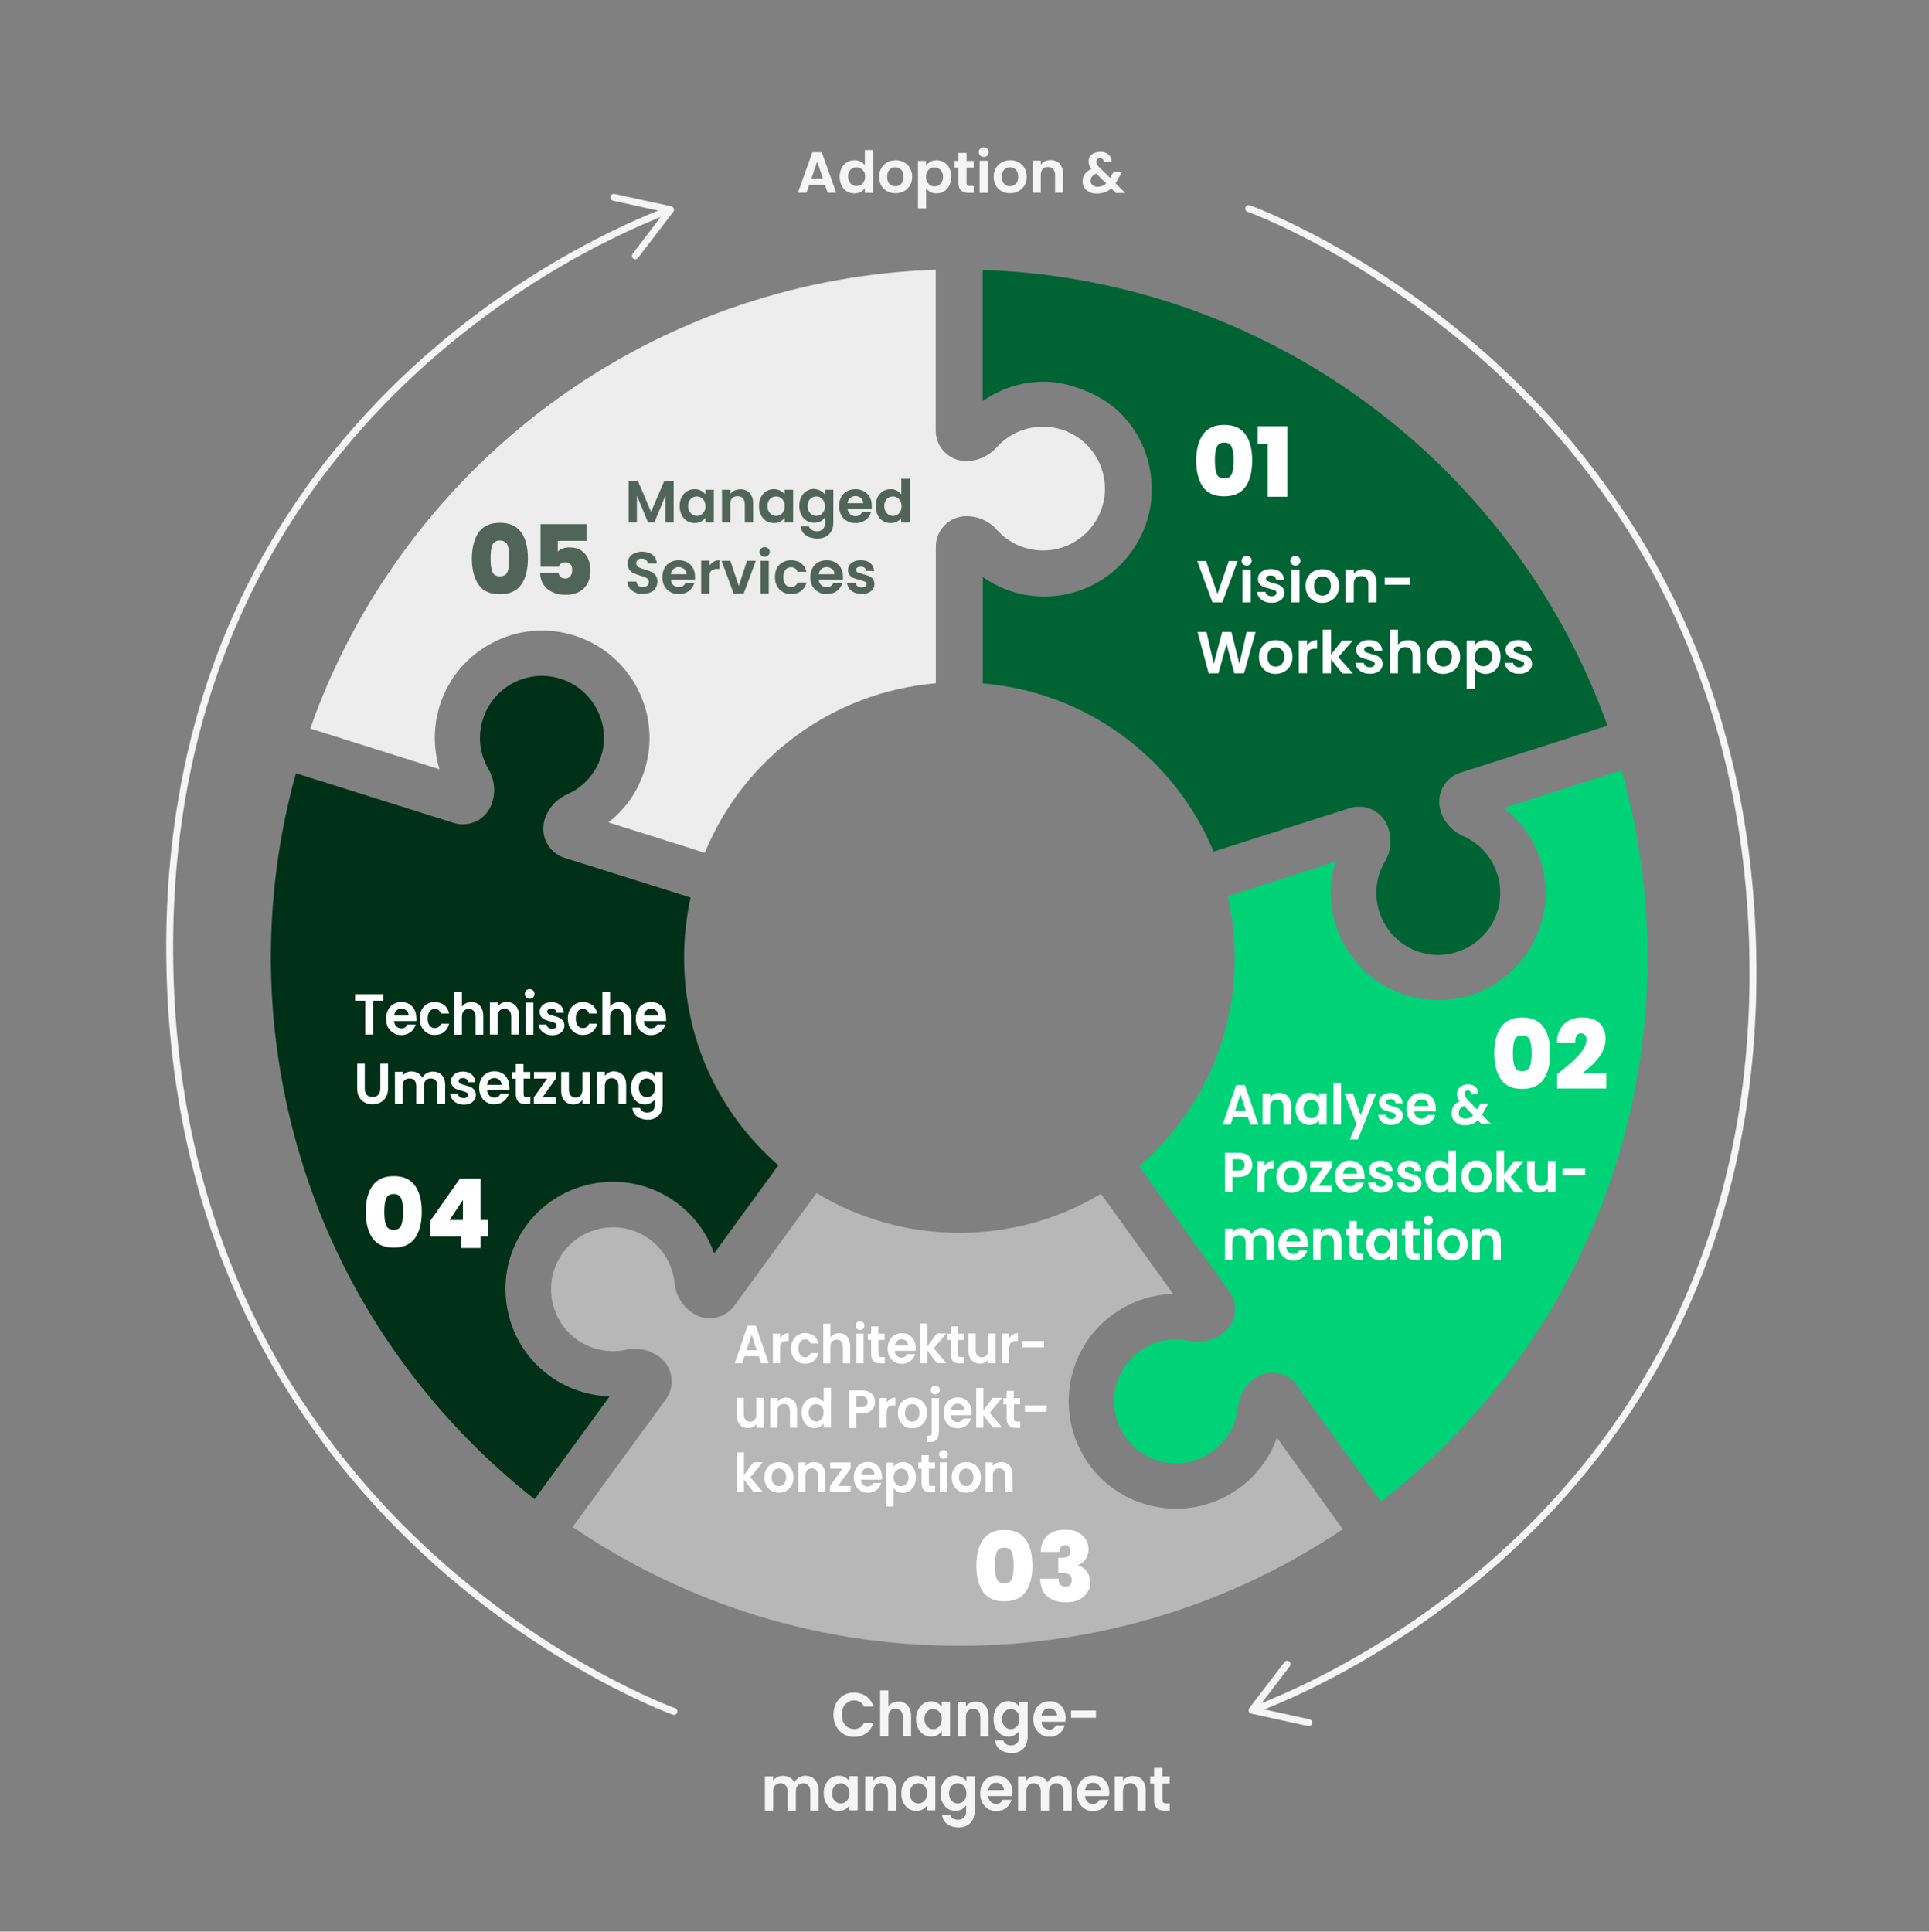 <?xml version="1.0" encoding="UTF-8"?>
<svg xmlns="http://www.w3.org/2000/svg" version="1.1" viewBox="0 0 1401.4 1403.4">
  <rect x="0" y="0" width="1401.4" height="1403.4" fill="#808080" stroke="none"/>
  <defs>
    <style>
      .cls-1 {
        fill: #00d278;
      }

      .cls-2 {
        fill: #006334;
      }

      .cls-3 {
        fill: #17d2e0;
      }

      .cls-4 {
        fill: #003018;
      }

      .cls-5 {
        fill: none;
        stroke: #f5f5f5;
        stroke-linecap: round;
        stroke-miterlimit: 10;
        stroke-width: 5px;
      }

      .cls-6 {
        fill: #b7b7b7;
      }

      .cls-7 {
        fill: #fff;
      }

      .cls-8 {
        fill: #d8ced5;
      }

      .cls-9 {
        fill: #f5f5f5;
      }

      .cls-10 {
        fill: #50645a;
      }

      .cls-11 {
        fill: #82e0e7;
      }

      .cls-12 {
        fill: #ededed;
      }
    </style>
  </defs>
  <!-- Generator: Adobe Illustrator 28.6.0, SVG Export Plug-In . SVG Version: 1.2.0 Build 709)  -->
  <g>
    <g id="Ebene_1">
      <g id="Layer7">
        <g id="Figure_1">
          <g>
            <path class="cls-11" d="M1044.6,683.7c-14.1,0-26.8-8.5-32.1-21.8-4.2-10.3-3.4-21.6,2.3-31.1,5.7-9.6,6.9-21.2,3.4-32l-.2-.6c-4.3-13.3-16.6-22.3-30.6-22.3s-6.6.5-9.8,1.5l-90.3,28.9c-30.5-65.2-91.8-109.9-163.2-119v-51.3c10.9,4.7,22.6,7.1,34.7,7.1s4.4-.1,6.7-.2c21.5-1.6,41.7-11.1,56.7-26.7s23.8-36.1,24.6-57.6c0-1.1,0-2.3,0-3.4,0-23.5-9.2-45.6-25.8-62.2s-38.7-25.8-62.2-25.8-23.8,2.4-34.8,7.2v-67.9c44,2.4,87.2,10.6,128.8,24.5,48.5,16.2,94,39.9,135.2,70.4,40.7,30.1,76.4,66.1,106,107,25.2,34.7,45.6,72.5,60.9,112.4l-96.9,31c-8.2,2.6-14.9,8.3-18.8,16s-4.6,16.4-2,24.6v.2c3.5,10.6,11.6,19.4,22.1,24.1,9,4,16,11.7,19,21.1,3,9.4,2.1,19.3-2.7,27.9-4.8,8.6-12.7,14.6-22.4,17-3.1.6-5.9,1-8.7,1h0Z"/>
            <path class="cls-3" d="M958.5,994.8c-7.9-11-20.7-17.5-34.2-17.5s-17.4,2.8-24.7,8h0c18.7-13.7,23-40.1,9.4-58.9l-49.1-68.2c-3.4-4.8-3-11.3.9-15.6,36.3-40.1,56-91.3,56-146.9s-.3-14-1-21c-.5-5.8,3-11.2,8.6-13l8.3-2.7c7-2.2,14.4,2,15.9,9.2,1.2,6,3,11.8,5.3,17.5,9.1,22.3,26.1,40.3,47.8,50.9,13.3,6.5,28.2,9.9,42.9,9.9s17.9-1.2,26.6-3.7c1.2-.3,2.4-.7,3.6-1.1l1.3-.4h0c24.3-8.3,44-25.4,55.7-48.3,11.9-23.3,14-49.9,5.9-74.8-1-3.2-2.2-6.3-3.6-9.4-3-6.7.6-14.5,7.6-16.8l9.1-2.9c7-2.2,14.5,2.1,16,9.3,6.6,31.8,9.9,64.4,9.9,97.1,0,76.9-18.7,153.5-54,221.4-26.5,50.9-62.6,97.3-105.5,135.9-5.5,4.9-14.1,4-18.4-2l-40.5-56ZM854.4,1043.1c-14.2,0-26.4-11.8-25.5-29.2,0-1.4.7-3.7,1.4-5,7.3-13.6,17.8-15.9,24-15.9s3.7.2,5.5.6c3.5.8,7,1.2,10.5,1.2,10.3,0,20.6-3.4,29-9.4-11.3,8.2-18.6,21.1-20.1,35.3-.8,7.1-4.4,13.4-10.2,17.6-4.2,3.2-9.3,4.8-14.6,4.8Z"/>
            <path class="cls-6" d="M697,1175.7c-51.5,0-102.3-8.2-150.9-24.2-31.1-10.3-61.1-23.8-89.5-40.3-6.4-3.7-8.2-12.1-3.8-18.1l47.2-64.6c6.7-9.1,9.4-20.3,7.6-31.4-1.8-11.2-7.8-21-16.9-27.6h-.2c-8.4-6.2-18.5-9.5-29.2-9.5s-7.2.4-10.7,1.1c-1.7.4-3.5.5-5.2.5-8.2,0-16-4-21.1-11.4-.3-.4-.5-.8-.8-1.3-5-9.5-3.9-20,2.3-27.8,4.7-5.9,12.1-9.5,19.8-9.5s9.1,1.3,12.9,3.6c6.8,4.2,11.1,11.1,11.8,19,1.3,13.9,8.7,26.7,20.2,35.1l.4.3c7.3,5.3,15.8,8.1,24.8,8.1,13.4,0,26.2-6.5,34.1-17.3l43.2-59.4c3.5-4.7,9.7-6.4,15.1-4,27.8,12.3,58,18.7,88.9,18.7s60.3-6.2,87.8-18.2c5.4-2.3,11.7-.7,15.1,4.1l9.7,13.4c4.3,5.9,2.5,14.3-3.8,18-5.1,3-10.1,6.4-14.7,10.4-18.4,15.5-30.3,37.3-33.7,61.2-3.3,23.9,2.2,48.1,15.5,68,.3.5.7,1,1,1.5h0c0,0,1.1,1.6,1.1,1.6,15.4,21.2,38.1,35.1,63.9,39.2,5.1.8,10.4,1.2,15.5,1.2,20.7,0,40.6-6.5,57.4-18.7,2.7-2,5.3-4.1,7.8-6.3,5.5-4.9,14-3.9,18.3,2l.9,1.3c4.3,6,2.5,14.4-3.9,18-27.7,15.9-57,28.9-87.3,39-48.3,16.1-99.1,24.3-150.6,24.3Z"/>
            <path class="cls-8" d="M491.3,592.1c-7-2.2-10.6-10-7.7-16.7,2.2-5.2,4.1-10.6,5.4-16.3,5.7-23.4,2.5-48-8.9-69.3s-30.1-37.5-52.7-45.8c-1.2-.4-2.4-.8-3.6-1.2-9.8-3.2-20-4.8-30.1-4.8-15.4,0-30.8,3.7-44.6,10.8-23.3,11.9-40.5,32.2-48.6,57.2-1.1,3.6-2.1,7.2-2.8,10.8-1.4,7.2-8.9,11.5-15.9,9.2l-17.3-5.4c-7-2.2-10.6-10.1-7.6-16.8,13.8-31.6,30.9-61.6,51.2-89.6,29.1-40.1,64-75.4,103.9-104.8,40.4-29.8,85-53,132.4-68.9,32.9-11,67-18.4,101.6-22.1,7.3-.8,13.7,5,13.7,12.4v97c0,2.5,1.3,6.2,3,8.1,22.8,26.8,57.3,23.5,76.3,2.4,6.7-7.4,16.8-10.2,27-6.9.5.2,1,.4,1.5.6,9.9,4.7,15.4,14,15,24.1-.5,12.5-10.6,23-23,23.9-.6,0-1.3.1-1.9.1-7.2,0-14-3.1-18.8-8.5-17.8-20.2-51.1-23.8-75.5.1-2.4,2.3-3.7,5.5-3.7,8.8v88.1c0,5.9-4.1,10.9-9.8,12.1-61,13.2-113.3,51.4-144.1,105.7-2.8,5.1-8.8,7.5-14.4,5.7h0Z"/>
          </g>
          <path class="cls-2" d="M1063.2,607.6c-7.8-3.5-13.9-9.9-16.5-18v-.2c-3.9-11.7,2.5-24.3,14.2-28l106.9-34.2c-15.9-44.4-38-86.3-65.8-124.6-30.3-41.8-66.7-78.5-108.2-109.2-42.1-31.1-88.5-55.2-138-71.8-45.8-15.3-93.5-23.9-141.9-25.5v95.3c13-9.1,28.6-14.1,44.8-14.1s40.4,8.1,55.2,22.8c14.7,14.7,22.8,34.3,22.8,55.2h0c0,1,0,2,0,3-.7,19.1-8.5,37.2-21.8,51.1-13.4,13.9-31.2,22.3-50.3,23.7-18.3,1.4-36-3.6-50.6-13.9v77.3c74.5,6.2,139,53.3,167.7,122.2l98.9-31.6c11.6-3.7,24.1,2.7,27.9,14.3l.2.6c2.6,7.9,1.8,16.7-2.5,23.8-6.9,11.6-8.5,26.2-2.9,40,8.5,20.7,30.5,32,52.2,26.7,25.7-6.3,40.2-32.9,32.2-57.6-4.1-12.8-13.2-22.3-24.4-27.3Z"/>
          <path class="cls-1" d="M1178.2,559.6l-85.6,27.4c12.3,9.5,21.6,22.5,26.4,37.5,6.4,19.8,4.8,41-4.7,59.5-9.5,18.6-25.6,32.3-45.4,38.8h0c-1,.3-1.9.6-2.9.9-18.4,5.2-38,3.4-55.3-5s-30.8-22.8-38.1-40.5c-6.9-16.9-7.7-35.1-2.5-52.1l-78.1,25c3.3,14.5,5,29.4,5,44.6,0,59.2-25.1,113.5-69.5,151.6l65.5,90.8c7.2,9.9,4.9,23.8-5,30.9l-.3.2c-6.8,4.9-15.3,6.8-23.5,5-13.2-2.9-27.6,0-38.9,9.6-17.1,14.4-21,38.9-9.2,57.9,13.9,22.5,43.7,28.1,64.8,12.8,10.7-7.8,17-19.4,18.3-31.6.9-8.5,5.1-16.3,12.1-21.3h0c9.9-7.2,23.9-5,31,5l60.9,84.4c56.9-44.2,104.3-100.8,137.5-164.6,36.8-70.7,56.3-150.5,56.3-230.6-.1-46.4-6.5-92-18.9-136.2Z"/>
          <path class="cls-6" d="M927.7,1044.6c-5.3,14.6-14.8,27.4-27.5,36.6-16.9,12.2-37.5,17.2-58.1,13.9-20.6-3.3-38.7-14.3-50.9-31.2h0c-.6-.8-1.2-1.6-1.7-2.5-10.6-15.9-15-35.1-12.4-54.1,2.7-19.1,12.2-36.4,26.8-48.7,13.9-11.7,30.8-18.1,48.4-18.5l-52.5-72.8c-30.9,18.6-66.2,28.4-102.9,28.4s-72.5-10-103.7-28.9l-59.7,81.8c-7.2,9.9-21.1,12.1-31,4.9l-.4-.3c-6.8-4.9-11.2-12.4-12-20.8-1.3-13.5-8.6-26.3-21.2-34.1-19.3-11.9-44.9-7.4-58.9,10.5-15.9,20.2-11.7,49.3,8.9,64.3,10.7,7.8,23.7,10.1,35.7,7.6,8.4-1.8,17.1-.2,24,4.9h.2c9.9,7.3,12.1,21.2,4.9,31.1l-67.7,92.7c38.3,26,79.8,46.5,123.7,61.1,50.6,16.8,103.5,25.2,157.2,25.2s106.6-8.5,157.2-25.2c43-14.2,83.8-34.2,121.4-59.5l-47.8-66.4Z"/>
          <path class="cls-4" d="M497,695.7c0-14.8,1.6-29.4,4.7-43.6l-91.5-28.8c-11.7-3.7-18.2-16.3-14.5-28h0c2.6-8,8.3-14.6,16-18,12.4-5.4,22.3-16.3,25.8-30.7,5.4-22.1-7-45-28.3-52.8-24.1-8.8-50.5,4.2-58.3,28.5-4.1,12.6-2.3,25.7,3.9,36.3,4.3,7.4,5.5,16.2,2.8,24.3l-.2.6c-3.7,11.6-16.2,18-27.8,14.4l-114.6-36.1c-12.1,43.5-18.2,88.4-18.2,133.9,0,80.1,19.5,159.9,56.3,230.6,32.8,63,79.4,119,135.3,162.9l54.5-74.7c-15.5-.5-30.7-5.5-43.5-14.8-16.9-12.2-27.9-30.3-31.2-50.9-3.3-20.6,1.7-41.2,13.9-58.1h0c.6-.8,1.2-1.6,1.8-2.4,11.8-15,28.7-25.1,47.7-28.5s38.3.3,54.6,10.4c15.5,9.6,26.8,23.8,32.6,40.4l46.7-64c-43.7-38-68.5-92.1-68.5-150.9Z"/>
          <path class="cls-12" d="M757.7,310c-13.2,0-25.2,5.7-33.4,14.8-5.7,6.3-13.7,10.2-22.3,10.2h0c-12.3,0-22.2-9.9-22.2-22.2v-116.8c-48.4,1.6-96,10.2-141.7,25.5-49.5,16.6-95.9,40.7-138,71.8-41.5,30.7-77.9,67.4-108.2,109.2-28.2,39-50.6,81.6-66.5,126.8l93.9,29.6c-4.6-15.1-4.6-31.4.3-46.7,6.4-19.8,20.1-36,38.7-45.5,18.5-9.5,39.7-11.2,59.5-4.8h0c1,.3,1.9.6,2.9,1,17.9,6.5,32.8,19.5,41.9,36.4,9.1,17,11.6,36.5,7.1,55.1-4.2,17.4-14,32.5-27.7,43.1l70,22.1c28.5-69.4,93.2-116.8,167.9-123.2v-99.2c0-12.3,9.9-22.2,22.2-22.2h0c8.4,0,16.4,3.5,21.9,9.7,8.9,10.1,22.4,16.2,37.2,15.1,22.6-1.7,40.7-20.4,41.5-43.1.9-25.6-19.6-46.7-45-46.7Z"/>
        </g>
        <g>
          <path class="cls-7" d="M714.3,1118.4c3.3-4.6,8.4-6.9,15.4-6.9s12.1,2.3,15.4,6.9c3.3,4.6,4.9,10.9,4.9,19s-1.6,14.5-4.9,19.1c-3.3,4.6-8.4,6.9-15.5,6.9s-12.2-2.3-15.4-6.9-4.9-11-4.9-19.1c.1-8.1,1.7-14.4,5-19ZM735.1,1127.7c-.9-2.2-2.7-3.3-5.5-3.3s-4.6,1.1-5.5,3.3c-.9,2.2-1.3,5.4-1.3,9.6s.4,7.5,1.3,9.8c.9,2.2,2.7,3.3,5.5,3.3s4.6-1.1,5.5-3.3c.9-2.2,1.3-5.5,1.3-9.8,0-4.1-.4-7.3-1.3-9.6Z"/>
          <path class="cls-7" d="M760.9,1115.6c3.1-2.8,7.4-4.2,12.9-4.2s6.7.6,9.2,1.9c2.5,1.2,4.5,2.9,5.8,5s2,4.5,2,7.2-.8,5.7-2.3,7.6-3.3,3.2-5.2,3.8v.3c5.6,2.1,8.5,6.1,8.5,12s-.7,5.5-2,7.8c-1.4,2.2-3.3,4-5.9,5.2-2.6,1.3-5.6,1.9-9.2,1.9-5.8,0-10.4-1.4-13.8-4.2-3.4-2.8-5.1-7.2-5.3-13h13.4c0,1.9.3,3.3,1.2,4.3s2.2,1.5,4,1.5,2.4-.4,3.2-1.3c.8-.8,1.2-2,1.2-3.4s-.6-3.1-1.7-3.9-3-1.3-5.6-1.3h-2.5v-11.1h2.4c1.8,0,3.3-.2,4.5-.9s1.9-1.9,1.9-3.8-.4-2.5-1-3.3c-.7-.7-1.7-1.1-2.9-1.1s-2.3.5-3,1.4c-.6,1-1,2.1-1.1,3.5h-13.6c.2-5,1.8-9,4.9-11.9Z"/>
        </g>
        <g>
          <path class="cls-7" d="M270.7,861.4c3.3-4.6,8.4-6.9,15.4-6.9s12.1,2.3,15.4,6.9,4.9,10.9,4.9,19-1.6,14.5-4.9,19.1-8.4,6.9-15.5,6.9-12.2-2.3-15.4-6.9c-3.2-4.6-4.9-11-4.9-19.1,0-8,1.7-14.3,5-19ZM291.5,870.8c-.9-2.2-2.7-3.3-5.5-3.3s-4.6,1.1-5.5,3.3-1.3,5.4-1.3,9.6.4,7.5,1.3,9.8c.9,2.2,2.7,3.3,5.5,3.3s4.6-1.1,5.5-3.3,1.3-5.5,1.3-9.8-.4-7.4-1.3-9.6Z"/>
          <path class="cls-7" d="M312.6,898.3v-11.3l21.5-30.7h15v30.1h5.4v11.9h-5.4v8.4h-13.9v-8.4h-22.6ZM336.3,871.8l-9.7,14.6h9.7v-14.6Z"/>
        </g>
        <g>
          <path class="cls-10" d="M347.8,386.7c3.3-4.6,8.4-6.9,15.4-6.9s12.1,2.3,15.4,6.9,4.9,10.9,4.9,19-1.6,14.5-4.9,19.1-8.4,6.9-15.5,6.9-12.2-2.3-15.4-6.9c-3.2-4.6-4.9-11-4.9-19.1.1-8.1,1.8-14.4,5-19ZM368.7,396c-.9-2.2-2.7-3.3-5.5-3.3s-4.6,1.1-5.5,3.3c-.9,2.2-1.3,5.4-1.3,9.6s.4,7.5,1.3,9.8c.9,2.2,2.7,3.3,5.5,3.3s4.6-1.1,5.5-3.3c.9-2.2,1.3-5.5,1.3-9.8s-.4-7.4-1.3-9.6Z"/>
          <path class="cls-10" d="M426.2,392.9h-21v7.8c.9-.9,2.1-1.7,3.6-2.2,1.5-.6,3.2-.8,5.1-.8,3.4,0,6.2.8,8.4,2.3,2.3,1.5,3.9,3.6,5,6.1s1.6,5.3,1.6,8.3c0,5.5-1.6,9.8-4.7,13-3.1,3.1-7.5,4.7-13,4.7s-7.2-.7-10-2-5-3.2-6.5-5.6-2.3-5.1-2.3-8.2h13.4c.1,1.1.6,2,1.4,2.8s2,1.2,3.5,1.2,2.9-.6,3.7-1.7,1.3-2.6,1.3-4.5-.4-3.2-1.3-4.2-2.2-1.4-3.9-1.4-2.3.3-3,.9c-.8.6-1.2,1.4-1.4,2.3h-13.4v-30.9h33.5v12.1h0Z"/>
        </g>
        <g>
          <path class="cls-7" d="M1090.5,746.1c3.3-4.6,8.4-6.9,15.4-6.9s12.1,2.3,15.4,6.9,4.9,10.9,4.9,19-1.6,14.5-4.9,19.1-8.4,6.9-15.5,6.9-12.2-2.3-15.4-6.9c-3.2-4.6-4.9-11-4.9-19.1,0-8,1.8-14.4,5-19ZM1111.4,755.5c-.9-2.2-2.7-3.3-5.5-3.3s-4.6,1.1-5.5,3.3-1.3,5.4-1.3,9.6.4,7.5,1.3,9.8c.9,2.2,2.7,3.3,5.5,3.3s4.6-1.1,5.5-3.3,1.3-5.5,1.3-9.8c0-4.2-.4-7.4-1.3-9.6Z"/>
          <path class="cls-7" d="M1142.3,771.2c2.9-2.6,5.3-5.2,7.3-7.9s2.9-5.3,2.9-7.8-.3-2.7-1-3.5-1.7-1.3-3-1.3-2.4.6-3.1,1.7c-.7,1.1-1.1,2.8-1,5h-13.3c0-4.2,1.1-7.6,2.7-10.3,1.7-2.7,3.9-4.7,6.6-6s5.7-1.9,9-1.9c5.7,0,10,1.4,12.8,4.3,2.8,2.8,4.2,6.5,4.2,11.1s-1.6,9.4-4.9,13.7c-3.2,4.2-7.3,8-12.1,11.4h17.5v11.1h-35.7v-10.3c4.5-3.6,8.2-6.7,11.1-9.3Z"/>
        </g>
        <g>
          <path class="cls-7" d="M874,315.6c3.3-4.6,8.4-6.9,15.4-6.9s12.1,2.3,15.4,6.9,4.9,10.9,4.9,19-1.6,14.5-4.9,19.1c-3.3,4.6-8.4,6.9-15.5,6.9s-12.2-2.3-15.4-6.9-4.9-11-4.9-19.1c0-8.1,1.8-14.4,5-19ZM894.9,324.9c-.9-2.2-2.7-3.3-5.5-3.3s-4.6,1.1-5.5,3.3c-.9,2.2-1.3,5.4-1.3,9.6s.4,7.5,1.3,9.8c.9,2.2,2.7,3.3,5.5,3.3s4.6-1.1,5.5-3.3c.9-2.2,1.3-5.5,1.3-9.8s-.4-7.4-1.3-9.6Z"/>
          <path class="cls-7" d="M913.7,322.6v-12.9h21.6v51.2h-14.3v-38.3h-7.3Z"/>
        </g>
        <g>
          <path class="cls-10" d="M489.4,349.6v30h-6v-19.5l-8,19.5h-4.6l-8.1-19.5v19.5h-6v-30h6.8l9.5,22.3,9.5-22.3h6.9Z"/>
          <path class="cls-10" d="M495.2,361.2c1-1.9,2.3-3.3,3.9-4.3s3.5-1.5,5.5-1.5,3.3.4,4.7,1.1c1.3.7,2.4,1.6,3.2,2.7v-3.4h6.1v23.8h-6.1v-3.5c-.8,1.1-1.8,2-3.2,2.8-1.4.7-2.9,1.1-4.7,1.1s-3.8-.5-5.5-1.5c-1.6-1-3-2.5-3.9-4.4-1-1.9-1.4-4-1.4-6.5s.4-4.5,1.4-6.4ZM511.6,363.9c-.6-1-1.3-1.8-2.3-2.4s-2-.8-3.1-.8-2.2.3-3.1.8-1.7,1.3-2.3,2.4c-.6,1-.9,2.3-.9,3.7s.3,2.7.9,3.8c.6,1.1,1.4,1.9,2.3,2.5,1,.6,2,.9,3.1.9s2.2-.3,3.1-.8c1-.6,1.7-1.4,2.3-2.4.6-1,.9-2.3.9-3.8s-.3-2.8-.9-3.9Z"/>
          <path class="cls-10" d="M544.5,358.1c1.7,1.8,2.6,4.3,2.6,7.5v14h-6v-13.2c0-1.9-.5-3.3-1.4-4.4-.9-1-2.2-1.5-3.9-1.5s-3,.5-3.9,1.5c-1,1-1.4,2.5-1.4,4.4v13.2h-6v-23.8h6v3c.8-1,1.8-1.8,3.1-2.4,1.2-.6,2.6-.9,4.1-.9,2.8-.1,5.1.8,6.8,2.6Z"/>
          <path class="cls-10" d="M552.8,361.2c1-1.9,2.3-3.3,3.9-4.3,1.6-1,3.5-1.5,5.5-1.5s3.3.4,4.7,1.1c1.3.7,2.4,1.6,3.2,2.7v-3.4h6.1v23.8h-6.1v-3.5c-.8,1.1-1.8,2-3.2,2.8-1.4.7-2.9,1.1-4.7,1.1s-3.8-.5-5.5-1.5c-1.6-1-3-2.5-3.9-4.4-1-1.9-1.4-4-1.4-6.5,0-2.4.4-4.5,1.4-6.4ZM569.2,363.9c-.6-1-1.3-1.8-2.3-2.4s-2-.8-3.1-.8-2.2.3-3.1.8c-.9.5-1.7,1.3-2.3,2.4-.6,1-.9,2.3-.9,3.7s.3,2.7.9,3.8c.6,1.1,1.4,1.9,2.3,2.5,1,.6,2,.9,3.1.9s2.2-.3,3.1-.8c1-.6,1.7-1.4,2.3-2.4s.9-2.3.9-3.8-.3-2.8-.9-3.9Z"/>
          <path class="cls-10" d="M596.1,356.5c1.3.7,2.4,1.6,3.2,2.7v-3.4h6.1v24c0,2.2-.4,4.2-1.3,5.9-.9,1.7-2.2,3.1-4,4.1s-3.9,1.5-6.4,1.5-6.2-.8-8.3-2.4c-2.2-1.6-3.4-3.7-3.7-6.5h6c.3,1.1,1,2,2,2.6s2.3,1,3.8,1,3.2-.5,4.3-1.6c1.1-1,1.6-2.6,1.6-4.8v-3.7c-.8,1.1-1.8,2-3.2,2.8-1.4.7-2.9,1.1-4.7,1.1s-3.8-.5-5.5-1.5-3-2.5-3.9-4.4c-1-1.9-1.4-4-1.4-6.5s.5-4.5,1.4-6.4c1-1.9,2.3-3.3,3.9-4.3,1.6-1,3.5-1.5,5.5-1.5,1.6.2,3.2.6,4.6,1.3ZM598.4,363.9c-.6-1-1.3-1.8-2.3-2.4s-2-.8-3.1-.8-2.2.3-3.1.8c-.9.5-1.7,1.3-2.3,2.4-.6,1-.9,2.3-.9,3.7s.3,2.7.9,3.8c.6,1.1,1.4,1.9,2.3,2.5,1,.6,2,.9,3.1.9s2.2-.3,3.1-.8c1-.6,1.7-1.4,2.3-2.4s.9-2.3.9-3.8-.4-2.8-.9-3.9Z"/>
          <path class="cls-10" d="M633.2,369.5h-17.4c0,1.7.7,3.1,1.8,4,1.1,1,2.4,1.5,3.9,1.5,2.2,0,3.8-1,4.8-2.9h6.5c-.7,2.3-2,4.2-4,5.7s-4.3,2.2-7.2,2.2-4.4-.5-6.2-1.5-3.2-2.5-4.3-4.3c-1-1.9-1.5-4-1.5-6.5s.5-4.6,1.5-6.5,2.4-3.3,4.2-4.3,3.9-1.5,6.2-1.5,4.3.5,6.1,1.5,3.2,2.4,4.2,4.1c1,1.8,1.5,3.8,1.5,6.2s0,1.6,0,2.3ZM627.1,365.5c0-1.5-.6-2.8-1.7-3.7-1.1-.9-2.4-1.4-4-1.4s-2.7.5-3.8,1.4c-1,.9-1.6,2.2-1.9,3.8h11.4Z"/>
          <path class="cls-10" d="M637.6,361.2c1-1.9,2.3-3.3,3.9-4.3,1.7-1,3.5-1.5,5.5-1.5s3,.3,4.4,1,2.5,1.6,3.4,2.7v-11.3h6.1v31.8h-6.1v-3.5c-.7,1.2-1.8,2.1-3.1,2.8-1.3.7-2.9,1.1-4.7,1.1s-3.8-.5-5.5-1.5-3-2.5-3.9-4.4c-1-1.9-1.4-4-1.4-6.5s.5-4.5,1.4-6.4ZM654.1,363.9c-.6-1-1.3-1.8-2.3-2.4s-2-.8-3.1-.8-2.2.3-3.1.8c-.9.5-1.7,1.3-2.3,2.4-.6,1-.9,2.3-.9,3.7s.3,2.7.9,3.8c.6,1.1,1.4,1.9,2.3,2.5,1,.6,2,.9,3.1.9s2.2-.3,3.1-.8c1-.6,1.7-1.4,2.3-2.4s.9-2.3.9-3.8-.4-2.8-.9-3.9Z"/>
          <path class="cls-10" d="M461.4,430.4c-1.7-.7-3-1.7-4-3.1-1-1.3-1.5-2.9-1.5-4.8h6.5c.1,1.2.5,2.2,1.3,2.9.8.7,1.9,1.1,3.2,1.1s2.5-.3,3.3-1,1.2-1.6,1.2-2.6-.3-1.6-.8-2.2-1.2-1-2-1.4c-.8-.3-1.9-.7-3.4-1.1-1.9-.6-3.5-1.1-4.8-1.7-1.2-.6-2.3-1.4-3.1-2.5-.9-1.1-1.3-2.6-1.3-4.5s.4-3.3,1.3-4.6c.9-1.3,2.1-2.3,3.7-3s3.4-1.1,5.5-1.1c3.1,0,5.6.8,7.5,2.3s3,3.6,3.2,6.3h-6.6c-.1-1-.5-1.9-1.3-2.6s-1.9-1-3.2-1-2.1.3-2.8.9c-.7.6-1.1,1.5-1.1,2.6s.3,1.5.8,2,1.2,1,2,1.3,1.9.7,3.3,1.1c1.9.6,3.5,1.1,4.8,1.7,1.2.6,2.3,1.4,3.2,2.6.9,1.1,1.3,2.7,1.3,4.5s-.4,3.1-1.2,4.5c-.8,1.4-2,2.5-3.7,3.3-1.6.8-3.5,1.2-5.7,1.2-2.1,0-4-.3-5.6-1.1Z"/>
          <path class="cls-10" d="M504.8,421.1h-17.4c.1,1.7.7,3.1,1.8,4,1.1,1,2.4,1.5,3.9,1.5,2.2,0,3.8-1,4.8-2.9h6.5c-.7,2.3-2,4.2-4,5.7s-4.3,2.2-7.2,2.2-4.4-.5-6.2-1.5c-1.8-1-3.2-2.5-4.3-4.3-1-1.9-1.5-4-1.5-6.5s.5-4.6,1.5-6.5,2.4-3.3,4.2-4.3c1.8-1,3.9-1.5,6.2-1.5s4.3.5,6.1,1.5c1.8,1,3.2,2.4,4.2,4.1,1,1.8,1.5,3.8,1.5,6.2.1.8,0,1.6-.1,2.3ZM498.7,417.1c0-1.5-.6-2.8-1.7-3.7-1.1-.9-2.4-1.4-4-1.4s-2.7.5-3.8,1.4c-1,.9-1.6,2.2-1.9,3.8h11.4Z"/>
          <path class="cls-10" d="M518.4,408.1c1.2-.7,2.7-1.1,4.3-1.1v6.3h-1.6c-1.9,0-3.3.4-4.3,1.3s-1.4,2.4-1.4,4.6v11.9h-6v-23.8h6v3.7c.8-1.2,1.8-2.2,3-2.9Z"/>
          <path class="cls-10" d="M536.7,425.7l6-18.3h6.4l-8.8,23.8h-7.3l-8.8-23.8h6.4l6.1,18.3Z"/>
          <path class="cls-10" d="M552.9,403.5c-.7-.7-1.1-1.5-1.1-2.5s.4-1.8,1.1-2.5c.7-.7,1.6-1,2.6-1s1.9.3,2.6,1c.7.7,1.1,1.5,1.1,2.5s-.4,1.8-1.1,2.5c-.7.7-1.6,1-2.6,1-1,.1-1.9-.3-2.6-1ZM558.5,407.4v23.8h-6v-23.8h6Z"/>
          <path class="cls-10" d="M564.4,412.8c1-1.8,2.4-3.3,4.2-4.3s3.8-1.5,6.1-1.5,5.4.7,7.3,2.2c1.9,1.5,3.2,3.5,3.9,6.2h-6.5c-.3-1-.9-1.8-1.7-2.4s-1.8-.9-3-.9c-1.7,0-3.1.6-4.1,1.9-1,1.2-1.5,3-1.5,5.3s.5,4,1.5,5.3c1,1.2,2.4,1.9,4.1,1.9s4-1.1,4.8-3.3h6.5c-.7,2.6-2,4.6-3.9,6.1-2,1.5-4.4,2.3-7.3,2.3s-4.3-.5-6.1-1.5-3.2-2.5-4.2-4.3-1.5-4-1.5-6.5c0-2.5.4-4.6,1.4-6.5Z"/>
          <path class="cls-10" d="M612.3,421.1h-17.4c0,1.7.7,3.1,1.8,4,1.1,1,2.4,1.5,3.9,1.5,2.2,0,3.8-1,4.8-2.9h6.5c-.7,2.3-2,4.2-4,5.7s-4.3,2.2-7.2,2.2-4.4-.5-6.2-1.5-3.2-2.5-4.3-4.3c-1-1.9-1.5-4-1.5-6.5s.5-4.6,1.5-6.5,2.4-3.3,4.2-4.3,3.9-1.5,6.2-1.5,4.3.5,6.1,1.5,3.2,2.4,4.2,4.1c1,1.8,1.5,3.8,1.5,6.2.1.8,0,1.6,0,2.3ZM606.2,417.1c0-1.5-.6-2.8-1.7-3.7-1.1-.9-2.4-1.4-4-1.4s-2.7.5-3.8,1.4c-1,.9-1.6,2.2-1.9,3.8h11.4Z"/>
          <path class="cls-10" d="M620.7,430.5c-1.5-.7-2.8-1.7-3.7-2.9-.9-1.2-1.4-2.5-1.5-4h6.1c0,.9.6,1.7,1.4,2.3.8.6,1.8.9,2.9.9s2-.2,2.7-.7,1-1,1-1.8-.4-1.4-1.2-1.7c-.8-.4-2-.8-3.8-1.3-1.8-.4-3.2-.9-4.4-1.3-1.1-.5-2.1-1.2-2.9-2.1-.8-.9-1.2-2.2-1.2-3.8s.4-2.5,1.1-3.6c.8-1.1,1.8-1.9,3.3-2.6,1.4-.6,3.1-.9,5-.9,2.8,0,5.1.7,6.8,2.1s2.6,3.3,2.8,5.7h-5.8c0-.9-.5-1.7-1.2-2.3-.7-.6-1.6-.8-2.8-.8s-1.9.2-2.5.6-.9,1-.9,1.7.4,1.4,1.2,1.8,2,.8,3.7,1.3c1.7.4,3.1.9,4.3,1.3,1.1.5,2.1,1.2,2.9,2.1.8,1,1.2,2.2,1.3,3.8,0,1.4-.4,2.6-1.1,3.7-.8,1.1-1.8,1.9-3.3,2.6s-3.1.9-5,.9c-1.9,0-3.6-.2-5.2-1Z"/>
        </g>
        <g>
          <path class="cls-7" d="M899.1,407.6l-11,30h-7.3l-11-30h6.4l8.3,23.9,8.2-23.9h6.4Z"/>
          <path class="cls-7" d="M903.1,409.9c-.7-.7-1.1-1.5-1.1-2.5s.4-1.8,1.1-2.5c.7-.7,1.6-1,2.6-1s1.9.3,2.6,1c.7.7,1.1,1.5,1.1,2.5s-.4,1.8-1.1,2.5c-.7.7-1.6,1-2.6,1s-1.9-.3-2.6-1ZM908.7,413.8v23.8h-6v-23.8h6Z"/>
          <path class="cls-7" d="M918.5,436.9c-1.5-.7-2.8-1.7-3.7-2.9s-1.4-2.5-1.5-4h6.1c0,.9.6,1.7,1.4,2.3.8.6,1.8.9,2.9.9s2-.2,2.7-.7c.6-.5,1-1,1-1.8s-.4-1.4-1.2-1.7c-.8-.4-2-.8-3.8-1.3-1.8-.4-3.2-.9-4.4-1.3-1.1-.5-2.1-1.2-2.9-2.1-.8-.9-1.2-2.2-1.2-3.8s.4-2.5,1.1-3.6c.8-1.1,1.8-1.9,3.3-2.6,1.4-.6,3.1-.9,5-.9,2.8,0,5.1.7,6.8,2.1s2.6,3.3,2.8,5.7h-5.8c0-.9-.5-1.7-1.2-2.3s-1.6-.8-2.8-.8-1.9.2-2.5.6-.9,1-.9,1.7.4,1.4,1.2,1.8,2,.8,3.7,1.3c1.7.4,3.1.9,4.3,1.3,1.1.5,2.1,1.2,2.9,2.1.8,1,1.2,2.2,1.3,3.8,0,1.4-.4,2.6-1.1,3.7-.8,1.1-1.8,1.9-3.3,2.6s-3.1.9-5,.9c-1.9,0-3.6-.3-5.2-1Z"/>
          <path class="cls-7" d="M938.5,409.9c-.7-.7-1.1-1.5-1.1-2.5s.4-1.8,1.1-2.5c.7-.7,1.6-1,2.6-1s1.9.3,2.6,1c.7.7,1.1,1.5,1.1,2.5s-.4,1.8-1.1,2.5c-.7.7-1.6,1-2.6,1s-1.9-.3-2.6-1ZM944.1,413.8v23.8h-6v-23.8h6Z"/>
          <path class="cls-7" d="M954.4,436.5c-1.8-1-3.3-2.5-4.3-4.3-1-1.9-1.6-4-1.6-6.5s.5-4.6,1.6-6.4c1.1-1.9,2.5-3.3,4.4-4.3s3.9-1.5,6.2-1.5,4.4.5,6.2,1.5c1.9,1,3.3,2.5,4.4,4.3,1.1,1.9,1.6,4,1.6,6.4s-.6,4.6-1.7,6.5c-1.1,1.9-2.6,3.3-4.5,4.3s-4,1.5-6.3,1.5-4.2-.5-6-1.5ZM963.7,432c1-.5,1.7-1.3,2.3-2.4s.9-2.4.9-3.9c0-2.3-.6-4-1.8-5.2s-2.6-1.8-4.4-1.8-3.2.6-4.3,1.8c-1.2,1.2-1.7,3-1.7,5.2s.6,4,1.7,5.2c1.1,1.2,2.6,1.8,4.3,1.8s2-.2,3-.7Z"/>
          <path class="cls-7" d="M997.5,416.1c1.7,1.8,2.6,4.3,2.6,7.5v14h-6v-13.2c0-1.9-.5-3.3-1.4-4.4-.9-1-2.2-1.5-3.9-1.5s-3,.5-3.9,1.5c-1,1-1.4,2.5-1.4,4.4v13.2h-6v-23.8h6v3c.8-1,1.8-1.8,3.1-2.4,1.2-.6,2.6-.9,4.1-.9,2.8-.1,5.1.8,6.8,2.6Z"/>
          <path class="cls-7" d="M1024.2,419.7v5.1h-18.2v-5.1h18.2Z"/>
          <path class="cls-7" d="M912.2,459.2l-8.4,30h-7.1l-5.6-21.4-5.9,21.4h-7.1l-8.1-30.1h6.5l5.3,23.3,6.1-23.3h6.7l5.8,23.2,5.3-23.2h6.5Z"/>
          <path class="cls-7" d="M920.5,488.1c-1.8-1-3.3-2.5-4.3-4.3-1-1.9-1.6-4-1.6-6.5s.5-4.6,1.6-6.4c1.1-1.9,2.5-3.3,4.4-4.3s3.9-1.5,6.2-1.5,4.4.5,6.2,1.5c1.9,1,3.3,2.5,4.4,4.3,1.1,1.9,1.6,4,1.6,6.4s-.6,4.6-1.7,6.5c-1.1,1.9-2.6,3.3-4.5,4.3s-4,1.5-6.3,1.5-4.1-.5-6-1.5ZM929.8,483.6c1-.5,1.7-1.3,2.3-2.4s.9-2.4.9-3.9c0-2.3-.6-4-1.8-5.2s-2.6-1.8-4.4-1.8-3.2.6-4.3,1.8c-1.2,1.2-1.7,3-1.7,5.2s.6,4,1.7,5.2c1.1,1.2,2.6,1.8,4.3,1.8,1,0,2-.2,3-.7Z"/>
          <path class="cls-7" d="M952.6,466.1c1.2-.7,2.7-1.1,4.3-1.1v6.3h-1.6c-1.9,0-3.3.4-4.3,1.3s-1.4,2.4-1.4,4.6v11.9h-6v-23.8h6v3.7c.8-1.2,1.8-2.2,3-2.9Z"/>
          <path class="cls-7" d="M975.1,489.2l-8.1-10.1v10.1h-6v-31.8h6v18.1l8-10.1h7.8l-10.5,12,10.6,11.9h-7.8Z"/>
          <path class="cls-7" d="M989.9,488.5c-1.5-.7-2.8-1.7-3.7-2.9-.9-1.2-1.4-2.5-1.5-4h6.1c0,.9.6,1.7,1.4,2.3.8.6,1.8.9,2.9.9s2-.2,2.7-.7c.6-.5,1-1,1-1.8s-.4-1.4-1.2-1.7c-.8-.4-2-.8-3.8-1.3-1.8-.4-3.2-.9-4.4-1.3-1.1-.5-2.1-1.2-2.9-2.1-.8-.9-1.2-2.2-1.2-3.8s.4-2.5,1.1-3.6c.8-1.1,1.8-1.9,3.3-2.6,1.4-.6,3.1-.9,5-.9,2.8,0,5.1.7,6.8,2.1s2.6,3.3,2.8,5.7h-5.8c0-.9-.5-1.7-1.2-2.3-.7-.6-1.6-.8-2.8-.8s-1.9.2-2.5.6-.9,1-.9,1.7.4,1.4,1.2,1.8,2,.8,3.7,1.3c1.7.4,3.1.9,4.3,1.3,1.1.5,2.1,1.2,2.9,2.1.8,1,1.2,2.2,1.3,3.8,0,1.4-.4,2.6-1.1,3.7-.8,1.1-1.8,1.9-3.3,2.6s-3.1.9-5,.9c-1.9,0-3.6-.3-5.2-1Z"/>
          <path class="cls-7" d="M1027.7,466.2c1.4.8,2.5,1.9,3.3,3.5.8,1.5,1.2,3.4,1.2,5.5v14h-6v-13.2c0-1.9-.5-3.3-1.4-4.4-.9-1-2.2-1.5-3.9-1.5s-3,.5-3.9,1.5c-1,1-1.4,2.5-1.4,4.4v13.2h-6v-31.8h6v11c.8-1,1.8-1.8,3.1-2.4s2.7-.9,4.3-.9c1.7-.1,3.3.3,4.7,1.1Z"/>
          <path class="cls-7" d="M1042.3,488.1c-1.8-1-3.3-2.5-4.3-4.3-1-1.9-1.6-4-1.6-6.5s.5-4.6,1.6-6.4c1.1-1.9,2.5-3.3,4.4-4.3s3.9-1.5,6.2-1.5,4.4.5,6.2,1.5c1.9,1,3.3,2.5,4.4,4.3,1.1,1.9,1.6,4,1.6,6.4s-.6,4.6-1.7,6.5-2.6,3.3-4.5,4.3-4,1.5-6.3,1.5-4.2-.5-6-1.5ZM1051.6,483.6c1-.5,1.7-1.3,2.3-2.4.6-1.1.9-2.4.9-3.9,0-2.3-.6-4-1.8-5.2-1.2-1.2-2.6-1.8-4.4-1.8s-3.2.6-4.3,1.8c-1.2,1.2-1.7,3-1.7,5.2s.6,4,1.7,5.2,2.6,1.8,4.3,1.8c1,0,2-.2,3-.7Z"/>
          <path class="cls-7" d="M1074.6,466.1c1.4-.7,2.9-1.1,4.7-1.1s3.9.5,5.5,1.5,3,2.4,3.9,4.3c1,1.8,1.4,4,1.4,6.4s-.5,4.6-1.4,6.5c-1,1.9-2.3,3.3-3.9,4.4-1.6,1-3.5,1.5-5.5,1.5s-3.3-.4-4.6-1.1-2.4-1.6-3.2-2.7v14.7h-6v-35.2h6v3.4c.6-1,1.7-1.9,3.1-2.6ZM1083.1,473.5c-.6-1-1.4-1.8-2.3-2.4-1-.5-2-.8-3.1-.8s-2.1.3-3.1.8c-1,.6-1.7,1.4-2.3,2.4-.6,1.1-.9,2.3-.9,3.7s.3,2.7.9,3.7c.6,1.1,1.4,1.9,2.3,2.4,1,.6,2,.8,3.1.8s2.2-.3,3.1-.9c1-.6,1.7-1.4,2.3-2.5.6-1.1.9-2.3.9-3.8s-.3-2.4-.9-3.4Z"/>
          <path class="cls-7" d="M1098.4,488.5c-1.5-.7-2.8-1.7-3.7-2.9-.9-1.2-1.4-2.5-1.5-4h6.1c0,.9.6,1.7,1.4,2.3.8.6,1.8.9,2.9.9s2-.2,2.7-.7c.6-.5,1-1,1-1.8s-.4-1.4-1.2-1.7c-.8-.4-2-.8-3.8-1.3-1.8-.4-3.2-.9-4.4-1.3-1.1-.5-2.1-1.2-2.9-2.1s-1.2-2.2-1.2-3.8.4-2.5,1.1-3.6c.8-1.1,1.8-1.9,3.3-2.6,1.4-.6,3.1-.9,5-.9,2.8,0,5.1.7,6.8,2.1s2.6,3.3,2.8,5.7h-5.8c0-.9-.5-1.7-1.2-2.3-.7-.6-1.6-.8-2.8-.8s-1.9.2-2.5.6-.9,1-.9,1.7.4,1.4,1.2,1.8c.8.4,2,.8,3.7,1.3,1.7.4,3.1.9,4.3,1.3,1.1.5,2.1,1.2,2.9,2.1.8,1,1.2,2.2,1.3,3.8,0,1.4-.4,2.6-1.1,3.7-.8,1.1-1.8,1.9-3.3,2.6s-3.1.9-5,.9c-1.9,0-3.7-.3-5.2-1Z"/>
        </g>
        <g>
          <path class="cls-7" d="M906.6,811.5h-10.8l-1.8,5.5h-5.7l9.8-28.7h6.3l9.8,28.7h-5.8l-1.8-5.5ZM905.1,807l-3.9-12-3.9,12h7.8Z"/>
          <path class="cls-7" d="M935.6,796.5c1.6,1.7,2.4,4.1,2.4,7.2v13.3h-5.5v-12.5c0-1.8-.4-3.2-1.3-4.2-.9-1-2-1.5-3.5-1.5s-2.7.5-3.6,1.5c-.9,1-1.3,2.4-1.3,4.2v12.5h-5.5v-22.7h5.5v2.8c.7-1,1.7-1.8,2.8-2.3,1.1-.6,2.4-.8,3.7-.8,2.7,0,4.8.8,6.3,2.5Z"/>
          <path class="cls-7" d="M942.7,799.4c.9-1.8,2.1-3.1,3.5-4.1,1.5-1,3.2-1.4,5-1.4s3,.3,4.2,1,2.2,1.5,2.9,2.6v-3.2h5.5v22.7h-5.5v-3.3c-.7,1.1-1.7,1.9-2.9,2.6-1.2.7-2.7,1-4.3,1s-3.5-.5-5-1.5-2.7-2.4-3.5-4.2c-.9-1.8-1.3-3.8-1.3-6.2,0-2.1.5-4.2,1.4-6ZM957.6,802.1c-.5-1-1.2-1.8-2.1-2.3-.9-.5-1.8-.8-2.8-.8s-1.9.3-2.8.8c-.9.5-1.6,1.3-2.1,2.3s-.8,2.2-.8,3.5.3,2.6.8,3.6,1.2,1.8,2.1,2.4,1.8.8,2.8.8,2-.3,2.8-.8c.9-.5,1.6-1.3,2.1-2.3s.8-2.2.8-3.6c0-1.5-.3-2.6-.8-3.6Z"/>
          <path class="cls-7" d="M974.3,786.7v30.3h-5.5v-30.3h5.5Z"/>
          <path class="cls-7" d="M999.9,794.3l-13.4,33.5h-5.8l4.7-11.3-8.6-22.1h6.1l5.6,15.9,5.6-15.9h5.8Z"/>
          <path class="cls-7" d="M1005.9,816.4c-1.4-.7-2.5-1.6-3.3-2.7-.8-1.1-1.3-2.4-1.3-3.8h5.5c0,.9.5,1.6,1.2,2.2.7.6,1.6.9,2.7.9s1.9-.2,2.4-.7.9-1,.9-1.7-.4-1.3-1.1-1.7-1.8-.8-3.4-1.2c-1.6-.4-2.9-.8-4-1.3-1-.4-1.9-1.1-2.6-2-.7-.9-1.1-2.1-1.1-3.6s.3-2.4,1-3.4,1.7-1.9,3-2.5,2.8-.9,4.5-.9c2.6,0,4.6.7,6.2,2,1.5,1.4,2.4,3.2,2.5,5.5h-5.2c0-.9-.4-1.6-1.1-2.2-.6-.5-1.5-.8-2.6-.8s-1.7.2-2.3.6-.8.9-.8,1.6.4,1.3,1.1,1.7c.7.4,1.9.8,3.4,1.2,1.6.4,2.8.8,3.9,1.3,1,.4,1.9,1.1,2.6,2s1.1,2.1,1.1,3.6-.3,2.5-1,3.5-1.7,1.9-3,2.4c-1.3.6-2.8.9-4.5.9-1.7.1-3.3-.3-4.7-.9Z"/>
          <path class="cls-7" d="M1043.2,807.4h-15.8c0,1.6.7,2.9,1.6,3.9,1,.9,2.1,1.4,3.5,1.4,2,0,3.5-.9,4.3-2.7h5.9c-.6,2.2-1.8,4-3.6,5.4-1.8,1.4-3.9,2.1-6.5,2.1s-3.9-.5-5.6-1.5c-1.6-1-2.9-2.3-3.9-4.1-.9-1.8-1.4-3.8-1.4-6.2s.5-4.4,1.4-6.2,2.2-3.1,3.8-4.1c1.6-1,3.5-1.4,5.6-1.4s3.9.5,5.5,1.4,2.9,2.2,3.8,4,1.3,3.7,1.3,5.9c.2.7.2,1.4,0,2.1ZM1037.7,803.5c0-1.5-.5-2.7-1.5-3.5-1-.9-2.2-1.3-3.6-1.3s-2.5.4-3.4,1.3c-.9.9-1.5,2.1-1.7,3.6h10.2Z"/>
          <path class="cls-7" d="M1076.7,817l-3-3.1c-2.5,2.4-5.6,3.6-9.2,3.6s-3.8-.4-5.3-1.1c-1.5-.7-2.7-1.7-3.5-3.1-.8-1.3-1.2-2.9-1.2-4.6s.5-3.6,1.5-5.1,2.5-2.7,4.5-3.6c-.7-.9-1.2-1.8-1.5-2.6s-.5-1.7-.5-2.7.3-2.5,1-3.5c.6-1.1,1.6-1.9,2.8-2.5,1.2-.6,2.6-.9,4.2-.9s3,.3,4.2,1,2,1.5,2.6,2.6.8,2.3.7,3.6h-5.3c0-.9-.2-1.6-.6-2.1s-1-.7-1.8-.7-1.3.2-1.8.7-.7,1-.7,1.7.2,1.4.6,2c.4.7,1,1.5,1.9,2.5l6.9,7.1q0,0,0-.2c0,0,0,0,0-.2l2.2-3.9h5.7l-2.7,5c-.5,1.1-1.1,2.1-1.7,3l6.6,6.8h-6.8v.3ZM1070.3,810.4l-6.7-7c-2.5,1.2-3.8,2.8-3.8,5s.4,2.3,1.3,3.1,2.1,1.2,3.5,1.2c2.2,0,4.1-.8,5.7-2.3Z"/>
          <path class="cls-7" d="M908.7,850.7c-.7,1.3-1.8,2.4-3.2,3.2-1.5.8-3.3,1.2-5.5,1.2h-4.6v11h-5.4v-28.6h10c2.1,0,3.9.4,5.4,1.1,1.5.8,2.6,1.8,3.3,3.2.7,1.3,1.1,2.9,1.1,4.6s-.4,3-1.1,4.3ZM903.1,849.5c.7-.7,1.1-1.7,1.1-3.1,0-2.8-1.5-4.2-4.4-4.2h-4.3v8.3h4.3c1.4,0,2.6-.3,3.3-1Z"/>
          <path class="cls-7" d="M921.4,844.2c1.1-.7,2.4-1,3.9-1v6h-1.4c-1.7,0-3,.4-3.9,1.3-.9.8-1.3,2.3-1.3,4.4v11.3h-5.5v-22.7h5.5v3.5c.7-1.2,1.6-2.1,2.7-2.8Z"/>
          <path class="cls-7" d="M932.6,865.1c-1.7-1-3-2.3-3.9-4.1s-1.4-3.8-1.4-6.2.5-4.4,1.5-6.1c1-1.8,2.3-3.2,4-4.1,1.7-1,3.6-1.5,5.6-1.5s4,.5,5.6,1.5c1.7,1,3,2.3,4,4.1s1.5,3.8,1.5,6.1-.5,4.4-1.5,6.2-2.4,3.2-4.1,4.1c-1.7,1-3.6,1.5-5.7,1.5s-4-.5-5.6-1.5ZM941,860.8c.9-.5,1.6-1.3,2.1-2.3s.8-2.2.8-3.7c0-2.2-.5-3.8-1.6-5s-2.4-1.7-4-1.7-2.9.6-3.9,1.7c-1.1,1.2-1.6,2.8-1.6,5s.5,3.8,1.5,5,2.3,1.7,3.9,1.7c1,0,1.9-.2,2.8-.7Z"/>
          <path class="cls-7" d="M958,861.5h9.6v4.7h-15.8v-4.6l9.4-13.4h-9.4v-4.7h15.7v4.6l-9.5,13.4Z"/>
          <path class="cls-7" d="M991.4,856.6h-15.8c0,1.6.7,2.9,1.6,3.9,1,.9,2.1,1.4,3.5,1.4,2,0,3.5-.9,4.3-2.7h5.9c-.6,2.2-1.8,4-3.6,5.4s-3.9,2.1-6.5,2.1-3.9-.5-5.6-1.5c-1.6-1-2.9-2.3-3.9-4.1-.9-1.8-1.4-3.8-1.4-6.2s.5-4.4,1.4-6.2,2.2-3.1,3.8-4.1,3.5-1.4,5.6-1.4,3.9.5,5.5,1.4,2.9,2.2,3.8,4,1.3,3.7,1.3,5.9c.2.7.2,1.4.1,2.1ZM985.9,852.7c0-1.5-.5-2.7-1.5-3.5-1-.9-2.2-1.3-3.6-1.3s-2.5.4-3.4,1.3c-.9.9-1.5,2.1-1.7,3.6h10.2Z"/>
          <path class="cls-7" d="M998.6,865.6c-1.4-.7-2.5-1.6-3.3-2.7-.8-1.1-1.3-2.4-1.3-3.8h5.5c0,.9.5,1.6,1.2,2.2.7.6,1.6.9,2.7.9s1.9-.2,2.4-.7.9-1,.9-1.7-.4-1.3-1.1-1.7-1.8-.8-3.4-1.2c-1.6-.4-2.9-.8-4-1.3-1-.4-1.9-1.1-2.6-2-.7-.9-1.1-2.1-1.1-3.6s.3-2.4,1-3.4,1.7-1.9,3-2.5,2.8-.9,4.5-.9c2.6,0,4.6.7,6.2,2,1.5,1.4,2.4,3.2,2.5,5.5h-5.2c0-.9-.4-1.6-1.1-2.2-.6-.5-1.5-.8-2.6-.8s-1.7.2-2.3.6-.8.9-.8,1.6.4,1.3,1.1,1.7c.7.4,1.9.8,3.4,1.2,1.6.4,2.8.8,3.9,1.3,1,.4,1.9,1.1,2.6,2s1.1,2.1,1.1,3.6-.3,2.5-1,3.5-1.7,1.9-3,2.4c-1.3.6-2.8.9-4.5.9-1.7.1-3.3-.3-4.7-.9Z"/>
          <path class="cls-7" d="M1019.5,865.6c-1.4-.7-2.5-1.6-3.3-2.7-.8-1.1-1.3-2.4-1.3-3.8h5.5c0,.9.5,1.6,1.2,2.2.7.6,1.6.9,2.7.9s1.9-.2,2.4-.7.9-1,.9-1.7-.4-1.3-1.1-1.7-1.8-.8-3.4-1.2-2.9-.8-4-1.3c-1-.4-1.9-1.1-2.6-2-.7-.9-1.1-2.1-1.1-3.6s.3-2.4,1-3.4,1.7-1.9,3-2.5,2.8-.9,4.5-.9c2.6,0,4.6.7,6.2,2,1.5,1.4,2.4,3.2,2.5,5.5h-5.2c0-.9-.4-1.6-1.1-2.2-.6-.5-1.5-.8-2.6-.8s-1.7.2-2.3.6-.8.9-.8,1.6.4,1.3,1.1,1.7c.7.4,1.9.8,3.4,1.2,1.6.4,2.8.8,3.9,1.3,1,.4,1.9,1.1,2.6,2s1.1,2.1,1.1,3.6-.3,2.5-1,3.5-1.7,1.9-3,2.4c-1.3.6-2.8.9-4.5.9-1.8.1-3.3-.3-4.7-.9Z"/>
          <path class="cls-7" d="M1036.7,848.6c.9-1.8,2.1-3.1,3.6-4.1s3.2-1.4,5-1.4,2.7.3,4,1c1.3.6,2.3,1.5,3,2.6v-10.8h5.5v30.3h-5.5v-3.4c-.7,1.1-1.6,2-2.8,2.7-1.2.7-2.6,1-4.2,1s-3.5-.5-5-1.5-2.7-2.4-3.6-4.2-1.3-3.8-1.3-6.2c0-2.1.4-4.2,1.3-6ZM1051.6,851.3c-.5-1-1.2-1.8-2.1-2.3s-1.8-.8-2.8-.8-1.9.3-2.8.8-1.6,1.3-2.1,2.3-.8,2.2-.8,3.5.3,2.6.8,3.6,1.2,1.8,2.1,2.4,1.8.8,2.8.8,2-.3,2.8-.8c.9-.5,1.6-1.3,2.1-2.3s.8-2.2.8-3.6-.3-2.6-.8-3.6Z"/>
          <path class="cls-7" d="M1066.8,865.1c-1.7-1-3-2.3-3.9-4.1s-1.4-3.8-1.4-6.2.5-4.4,1.5-6.1c1-1.8,2.3-3.2,4-4.1,1.7-1,3.6-1.5,5.6-1.5s4,.5,5.6,1.5c1.7,1,3,2.3,4,4.1s1.5,3.8,1.5,6.1-.5,4.4-1.5,6.2-2.4,3.2-4.1,4.1c-1.7,1-3.6,1.5-5.7,1.5s-4-.5-5.6-1.5ZM1075.2,860.8c.9-.5,1.6-1.3,2.1-2.3s.8-2.2.8-3.7c0-2.2-.5-3.8-1.6-5s-2.4-1.7-4-1.7-2.9.6-3.9,1.7c-1.1,1.2-1.6,2.8-1.6,5s.5,3.8,1.5,5,2.3,1.7,3.9,1.7c1,0,1.9-.2,2.8-.7Z"/>
          <path class="cls-7" d="M1100,866.2l-7.3-9.7v9.7h-5.5v-30.3h5.5v17.3l7.2-9.6h7.1l-9.5,11.4,9.6,11.3h-7.1Z"/>
          <path class="cls-7" d="M1130,843.5v22.7h-5.5v-2.9c-.7,1-1.6,1.8-2.7,2.3s-2.4.8-3.7.8-3.2-.4-4.5-1.1c-1.3-.8-2.3-1.9-3.1-3.3-.7-1.5-1.1-3.2-1.1-5.2v-13.3h5.5v12.5c0,1.8.4,3.2,1.3,4.2s2,1.5,3.5,1.5,2.7-.5,3.5-1.5c.9-1,1.3-2.4,1.3-4.2v-12.5h5.5Z"/>
          <path class="cls-7" d="M1151.6,849.1v4.8h-16.5v-4.8h16.5Z"/>
          <path class="cls-7" d="M923.2,894.9c1.6,1.7,2.4,4.1,2.4,7.2v13.3h-5.5v-12.5c0-1.8-.4-3.1-1.3-4.1-.9-.9-2-1.4-3.5-1.4s-2.7.5-3.5,1.4c-.9.9-1.3,2.3-1.3,4.1v12.5h-5.5v-12.5c0-1.8-.4-3.1-1.3-4.1-.9-.9-2-1.4-3.5-1.4s-2.7.5-3.6,1.4c-.9.9-1.3,2.3-1.3,4.1v12.5h-5.3v-22.7h5.5v2.7c.7-1,1.6-1.7,2.7-2.3,1.1-.5,2.3-.8,3.6-.8s3.2.4,4.5,1.1c1.3.8,2.3,1.8,3.1,3.2.7-1.3,1.7-2.4,3.1-3.2,1.3-.8,2.8-1.2,4.3-1.2,2.6.2,4.7,1,6.4,2.7Z"/>
          <path class="cls-7" d="M950.3,905.8h-15.8c0,1.6.7,2.9,1.6,3.9,1,.9,2.1,1.4,3.5,1.4,2,0,3.5-.9,4.3-2.7h5.9c-.6,2.2-1.8,4-3.6,5.4s-3.9,2.1-6.5,2.1-3.9-.5-5.6-1.5c-1.6-1-2.9-2.3-3.9-4.1-.9-1.8-1.4-3.8-1.4-6.2s.5-4.4,1.4-6.2,2.2-3.1,3.8-4.1,3.5-1.4,5.6-1.4,3.9.5,5.5,1.4,2.9,2.2,3.8,4,1.3,3.7,1.3,5.9c.2.7.2,1.4.1,2.1ZM944.8,901.9c0-1.5-.5-2.7-1.5-3.5-1-.9-2.2-1.3-3.6-1.3s-2.5.4-3.4,1.3c-.9.9-1.5,2.1-1.7,3.6h10.2Z"/>
          <path class="cls-7" d="M972.2,894.9c1.6,1.7,2.4,4.1,2.4,7.2v13.3h-5.5v-12.5c0-1.8-.4-3.2-1.3-4.2-.9-1-2-1.5-3.5-1.5s-2.7.5-3.6,1.5c-.9,1-1.3,2.4-1.3,4.2v12.5h-5.4v-22.7h5.5v2.8c.7-1,1.7-1.8,2.8-2.3,1.1-.6,2.4-.8,3.7-.8,2.6,0,4.6.8,6.2,2.5Z"/>
          <path class="cls-7" d="M985.7,897.4v11c0,.8.2,1.3.5,1.7.4.3.9.5,1.8.5h2.5v4.8h-3.4c-4.6,0-6.9-2.4-6.9-7.1v-10.9h-2.6v-4.7h2.6v-5.6h5.5v5.6h4.8v4.7h-4.8Z"/>
          <path class="cls-7" d="M994,897.8c.9-1.8,2.1-3.1,3.5-4.1,1.5-1,3.2-1.4,5-1.4s3,.3,4.2,1,2.2,1.5,2.9,2.6v-3.2h5.5v22.7h-5.5v-3.3c-.7,1.1-1.7,1.9-2.9,2.6-1.2.7-2.7,1-4.3,1s-3.5-.5-5-1.5-2.7-2.4-3.5-4.2c-.9-1.8-1.3-3.8-1.3-6.2,0-2.1.5-4.2,1.4-6ZM1008.9,900.5c-.5-1-1.2-1.8-2.1-2.3-.9-.5-1.8-.8-2.8-.8s-1.9.3-2.8.8c-.9.5-1.6,1.3-2.1,2.3s-.8,2.2-.8,3.5.3,2.6.8,3.6,1.2,1.8,2.1,2.4,1.8.8,2.8.8,2-.3,2.8-.8c.9-.5,1.6-1.3,2.1-2.3s.8-2.2.8-3.6-.3-2.6-.8-3.6Z"/>
          <path class="cls-7" d="M1026.5,897.4v11c0,.8.2,1.3.5,1.7s.9.5,1.8.5h2.5v4.8h-3.4c-4.6,0-6.9-2.4-6.9-7.1v-10.9h-2.6v-4.7h2.6v-5.6h5.5v5.6h4.8v4.7h-4.8Z"/>
          <path class="cls-7" d="M1035.2,889c-.6-.6-1-1.4-1-2.4s.3-1.8,1-2.4c.6-.6,1.4-1,2.4-1s1.8.3,2.4,1c.6.6,1,1.4,1,2.4s-.3,1.8-1,2.4c-.6.6-1.4,1-2.4,1s-1.7-.3-2.4-1ZM1040.3,892.7v22.7h-5.5v-22.7h5.5Z"/>
          <path class="cls-7" d="M1049.3,914.3c-1.7-1-3-2.3-3.9-4.1s-1.4-3.8-1.4-6.2.5-4.4,1.5-6.1c1-1.8,2.3-3.2,4-4.1,1.7-1,3.6-1.5,5.6-1.5s4,.5,5.6,1.5c1.7,1,3,2.3,4,4.1s1.5,3.8,1.5,6.1-.5,4.4-1.5,6.2-2.4,3.2-4.1,4.1c-1.7,1-3.6,1.5-5.7,1.5s-4-.5-5.6-1.5ZM1057.6,910c.9-.5,1.6-1.3,2.1-2.3s.8-2.2.8-3.7c0-2.2-.5-3.8-1.6-5s-2.4-1.7-4-1.7-2.9.6-3.9,1.7c-1.1,1.2-1.6,2.8-1.6,5s.5,3.8,1.5,5,2.3,1.7,3.9,1.7c1.1,0,2-.2,2.8-.7Z"/>
          <path class="cls-7" d="M1087.9,894.9c1.6,1.7,2.4,4.1,2.4,7.2v13.3h-5.5v-12.5c0-1.8-.4-3.2-1.3-4.2s-2-1.5-3.5-1.5-2.7.5-3.6,1.5-1.3,2.4-1.3,4.2v12.5h-5.5v-22.7h5.5v2.8c.7-1,1.7-1.8,2.8-2.3,1.1-.6,2.4-.8,3.7-.8,2.7,0,4.7.8,6.3,2.5Z"/>
        </g>
        <g>
          <path class="cls-7" d="M551.2,985.3h-10.3l-1.7,5.2h-5.4l9.3-27.3h6l9.3,27.3h-5.4l-1.8-5.2ZM549.8,981l-3.7-11.4-3.7,11.4h7.4Z"/>
          <path class="cls-7" d="M569.3,969.6c1.1-.7,2.3-1,3.7-1v5.7h-1.4c-1.6,0-2.9.4-3.7,1.2s-1.2,2.2-1.2,4.2v10.8h-5.2v-21.6h5.2v3.4c.7-1.2,1.6-2.1,2.6-2.7Z"/>
          <path class="cls-7" d="M576.1,973.8c.9-1.7,2.1-3,3.6-3.9s3.3-1.4,5.3-1.4,4.6.7,6.3,2,2.8,3.2,3.4,5.6h-5.7c-.3-.9-.8-1.7-1.5-2.2s-1.6-.8-2.6-.8c-1.5,0-2.7.6-3.5,1.7-.9,1.1-1.3,2.7-1.3,4.8s.4,3.6,1.3,4.8c.9,1.1,2,1.7,3.5,1.7s3.5-1,4.1-3h5.6c-.6,2.3-1.7,4.2-3.4,5.6-1.7,1.4-3.8,2.1-6.3,2.1s-3.7-.5-5.3-1.4c-1.5-.9-2.7-2.2-3.6-3.9-.9-1.7-1.3-3.6-1.3-5.9,0-2.1.5-4.1,1.4-5.8Z"/>
          <path class="cls-7" d="M613.8,969.7c1.2.7,2.2,1.8,2.8,3.2.7,1.4,1,3.1,1,5v12.7h-5.2v-11.9c0-1.7-.4-3-1.2-4-.8-.9-1.9-1.4-3.3-1.4s-2.6.5-3.4,1.4c-.8.9-1.2,2.2-1.2,4v11.9h-5.2v-28.9h5.2v9.9c.7-.9,1.6-1.7,2.7-2.2,1.1-.5,2.3-.8,3.7-.8,1.5,0,2.9.4,4.1,1.1Z"/>
          <path class="cls-7" d="M622.5,965.4c-.6-.6-.9-1.4-.9-2.3s.3-1.7.9-2.3c.6-.6,1.4-.9,2.3-.9s1.7.3,2.3.9c.6.6.9,1.4.9,2.3s-.3,1.7-.9,2.3c-.6.6-1.4.9-2.3.9-.9,0-1.6-.3-2.3-.9ZM627.4,968.9v21.6h-5.2v-21.6h5.2Z"/>
          <path class="cls-7" d="M638.2,973.4v10.5c0,.7.2,1.3.5,1.6s.9.5,1.7.5h2.4v4.6h-3.3c-4.4,0-6.6-2.2-6.6-6.7v-10.4h-2.4v-4.5h2.4v-5.3h5.2v5.3h4.6v4.5h-4.5Z"/>
          <path class="cls-7" d="M665.1,981.4h-15c0,1.6.6,2.8,1.6,3.7.9.9,2,1.3,3.4,1.3s3.3-.9,4.1-2.6h5.6c-.6,2.1-1.7,3.8-3.4,5.1s-3.7,2-6.2,2-3.7-.5-5.3-1.4-2.8-2.2-3.7-3.9-1.3-3.6-1.3-5.8.4-4.2,1.3-5.9c.9-1.7,2.1-3,3.6-3.9s3.3-1.4,5.4-1.4,3.7.4,5.2,1.3c1.5.9,2.7,2.1,3.6,3.8s1.3,3.5,1.3,5.6c0,.7,0,1.4-.2,2.1ZM659.8,977.7c0-1.4-.5-2.5-1.4-3.4-.9-.8-2.1-1.3-3.4-1.3s-2.4.4-3.2,1.2c-.9.8-1.4,2-1.6,3.4h9.6Z"/>
          <path class="cls-7" d="M680.8,990.5l-7-9.2v9.2h-5.2v-28.9h5.2v16.4l6.9-9.2h6.7l-9,10.8,9.1,10.8h-6.7Z"/>
          <path class="cls-7" d="M695.9,973.4v10.5c0,.7.2,1.3.5,1.6s.9.5,1.7.5h2.4v4.6h-3.3c-4.4,0-6.6-2.2-6.6-6.7v-10.4h-2.4v-4.5h2.4v-5.3h5.2v5.3h4.6v4.5h-4.5Z"/>
          <path class="cls-7" d="M723.3,968.9v21.6h-5.3v-2.7c-.7.9-1.5,1.7-2.6,2.2s-2.2.8-3.5.8-3-.4-4.3-1.1c-1.2-.7-2.2-1.8-2.9-3.2s-1.1-3-1.1-5v-12.7h5.2v11.9c0,1.7.4,3,1.2,4,.8.9,1.9,1.4,3.3,1.4s2.6-.5,3.4-1.4,1.2-2.2,1.2-4v-11.9h5.4Z"/>
          <path class="cls-7" d="M735.8,969.6c1.1-.7,2.3-1,3.7-1v5.7h-1.4c-1.6,0-2.9.4-3.7,1.2s-1.2,2.2-1.2,4.2v10.8h-5.2v-21.6h5.2v3.4c.7-1.2,1.5-2.1,2.6-2.7Z"/>
          <path class="cls-7" d="M758.4,974.3v4.6h-15.7v-4.6h15.7Z"/>
          <path class="cls-7" d="M554.8,1015.7v21.6h-5.2v-2.7c-.7.9-1.5,1.7-2.6,2.2s-2.2.8-3.5.8-3-.4-4.3-1.1c-1.2-.7-2.2-1.8-2.9-3.2-.7-1.4-1.1-3-1.1-5v-12.7h5.2v11.9c0,1.7.4,3,1.2,4,.8.9,1.9,1.4,3.3,1.4s2.6-.5,3.4-1.4c.8-.9,1.2-2.2,1.2-4v-11.9h5.3Z"/>
          <path class="cls-7" d="M576.8,1017.8c1.5,1.6,2.3,3.9,2.3,6.8v12.7h-5.2v-11.9c0-1.7-.4-3-1.2-4-.8-.9-1.9-1.4-3.3-1.4s-2.6.5-3.4,1.4c-.8.9-1.2,2.2-1.2,4v11.9h-5.2v-21.6h5.2v2.7c.7-.9,1.6-1.7,2.6-2.2,1.1-.5,2.3-.8,3.5-.8,2.4,0,4.4.8,5.9,2.4Z"/>
          <path class="cls-7" d="M583.5,1020.6c.8-1.7,2-3,3.4-3.9s3-1.4,4.8-1.4,2.6.3,3.8.9c1.2.6,2.2,1.4,2.9,2.4v-10.3h5.3v28.9h-5.3v-3.2c-.6,1.1-1.5,1.9-2.7,2.6-1.2.6-2.5,1-4,1s-3.3-.5-4.7-1.4-2.6-2.3-3.4-4c-.8-1.7-1.2-3.7-1.2-5.9,0-2,.3-4,1.1-5.7ZM597.7,1023.1c-.5-.9-1.2-1.7-2-2.2s-1.7-.8-2.7-.8-1.9.2-2.7.7-1.5,1.2-2,2.2c-.5.9-.8,2.1-.8,3.4s.3,2.4.8,3.4,1.2,1.7,2,2.2,1.7.8,2.6.8,1.9-.3,2.7-.8,1.5-1.2,2-2.2.7-2.1.7-3.4c.1-1.2,0-2.3-.6-3.3Z"/>
          <path class="cls-7" d="M634.7,1022.6c-.7,1.3-1.7,2.3-3.1,3.1-1.4.8-3.2,1.2-5.3,1.2h-4.3v10.5h-5.2v-27.2h9.5c2,0,3.7.4,5.1,1.1,1.4.7,2.5,1.7,3.2,3s1.1,2.7,1.1,4.3c0,1.4-.3,2.7-1,4ZM629.3,1021.4c.7-.7,1-1.7,1-2.9,0-2.7-1.4-4-4.2-4h-4.1v7.9h4.1c1.5,0,2.5-.3,3.2-1Z"/>
          <path class="cls-7" d="M646.8,1016.4c1.1-.6,2.3-1,3.7-1v5.7h-1.4c-1.6,0-2.9.4-3.7,1.2s-1.2,2.2-1.2,4.2v10.8h-5.2v-21.6h5.2v3.4c.6-1.2,1.5-2.1,2.6-2.7Z"/>
          <path class="cls-7" d="M657.4,1036.3c-1.6-.9-2.8-2.2-3.7-3.9-.9-1.7-1.4-3.6-1.4-5.9s.5-4.2,1.4-5.8c.9-1.7,2.2-3,3.8-3.9s3.4-1.4,5.4-1.4,3.8.5,5.4,1.4c1.6.9,2.9,2.2,3.8,3.9.9,1.7,1.4,3.6,1.4,5.8s-.5,4.2-1.4,5.9c-1,1.7-2.2,3-3.9,3.9-1.6.9-3.4,1.4-5.4,1.4-2.1,0-3.9-.5-5.4-1.4ZM665.3,1032.2c.8-.5,1.5-1.2,2-2.2s.7-2.1.7-3.5c0-2.1-.5-3.6-1.5-4.7-1-1.1-2.3-1.7-3.8-1.7s-2.7.6-3.7,1.7c-1,1.1-1.5,2.7-1.5,4.7s.5,3.6,1.5,4.7,2.2,1.7,3.7,1.7c.9,0,1.8-.2,2.6-.7Z"/>
          <path class="cls-7" d="M682,1040.9c0,2.4-.6,4.1-1.7,5.2-1.1,1.1-2.7,1.6-4.8,1.6h-2.3v-4.6h1.5c.8,0,1.3-.2,1.7-.5.3-.3.5-.9.5-1.6v-25.2h5.2v25.1h-.1ZM677.2,1012.2c-.6-.6-.9-1.4-.9-2.3s.3-1.7.9-2.3c.6-.6,1.4-.9,2.3-.9s1.7.3,2.3.9c.6.6.9,1.4.9,2.3s-.3,1.7-.9,2.3c-.6.6-1.3.9-2.3.9-1,0-1.7-.3-2.3-.9Z"/>
          <path class="cls-7" d="M705.7,1028.2h-15c0,1.6.6,2.8,1.6,3.7.9.9,2,1.3,3.4,1.3s3.3-.9,4.1-2.6h5.6c-.6,2.1-1.7,3.8-3.4,5.1-1.7,1.3-3.7,2-6.2,2s-3.7-.5-5.3-1.4-2.8-2.2-3.7-3.9c-.9-1.7-1.3-3.6-1.3-5.9s.4-4.2,1.3-5.9c.9-1.7,2.1-3,3.6-3.9s3.3-1.4,5.4-1.4,3.7.4,5.2,1.3c1.5.9,2.7,2.1,3.6,3.8.9,1.6,1.3,3.5,1.3,5.6,0,.8,0,1.5-.2,2.2ZM700.5,1024.5c0-1.4-.5-2.5-1.4-3.4-.9-.8-2.1-1.3-3.4-1.3s-2.4.4-3.2,1.2c-.9.8-1.4,2-1.6,3.4h9.6Z"/>
          <path class="cls-7" d="M721.4,1037.3l-7-9.2v9.2h-5.2v-28.9h5.2v16.4l6.9-9.2h6.7l-9,10.8,9.1,10.8h-6.7Z"/>
          <path class="cls-7" d="M736.6,1020.2v10.5c0,.7.2,1.3.5,1.6.3.3.9.5,1.7.5h2.4v4.6h-3.3c-4.4,0-6.6-2.2-6.6-6.7v-10.4h-2.4v-4.5h2.4v-5.3h5.2v5.3h4.6v4.5h-4.5Z"/>
          <path class="cls-7" d="M760.3,1021.1v4.6h-15.7v-4.6h15.7Z"/>
          <path class="cls-7" d="M547.5,1084.1l-7-9.2v9.2h-5.2v-28.9h5.2v16.4l6.9-9.2h6.7l-9,10.8,9.1,10.8h-6.7Z"/>
          <path class="cls-7" d="M560.4,1083.1c-1.6-.9-2.8-2.2-3.7-3.9-.9-1.7-1.4-3.6-1.4-5.9s.5-4.2,1.4-5.8c.9-1.7,2.2-3,3.8-3.9s3.4-1.4,5.4-1.4,3.8.5,5.4,1.4c1.6.9,2.9,2.2,3.8,3.9.9,1.7,1.4,3.6,1.4,5.8s-.5,4.2-1.4,5.9c-1,1.7-2.2,3-3.9,3.9-1.6.9-3.4,1.4-5.4,1.4s-3.8-.5-5.4-1.4ZM568.4,1079c.8-.5,1.5-1.2,2-2.2s.7-2.1.7-3.5c0-2.1-.5-3.6-1.5-4.7s-2.3-1.7-3.8-1.7-2.7.6-3.7,1.7-1.5,2.7-1.5,4.7.5,3.6,1.5,4.7,2.2,1.7,3.7,1.7,1.8-.2,2.6-.7Z"/>
          <path class="cls-7" d="M597.2,1064.6c1.5,1.6,2.3,3.9,2.3,6.8v12.7h-5.2v-11.9c0-1.7-.4-3-1.2-4-.8-.9-1.9-1.4-3.3-1.4s-2.6.5-3.4,1.4c-.8.9-1.2,2.2-1.2,4v11.9h-5.2v-21.6h5.2v2.7c.7-.9,1.6-1.7,2.6-2.2,1.1-.5,2.3-.8,3.5-.8,2.4,0,4.4.8,5.9,2.4Z"/>
          <path class="cls-7" d="M608.8,1079.6h9.2v4.5h-15v-4.4l9-12.7h-8.9v-4.5h14.9v4.4l-9.2,12.7Z"/>
          <path class="cls-7" d="M640.5,1075h-15c0,1.6.6,2.8,1.6,3.7.9.9,2,1.3,3.4,1.3s3.3-.9,4.1-2.6h5.6c-.6,2.1-1.7,3.8-3.4,5.1-1.7,1.3-3.7,2-6.2,2s-3.7-.5-5.3-1.4-2.8-2.2-3.7-3.9c-.9-1.7-1.3-3.6-1.3-5.9s.4-4.2,1.3-5.9c.9-1.7,2.1-3,3.6-3.9s3.3-1.4,5.4-1.4,3.7.4,5.2,1.3,2.7,2.1,3.6,3.8c.9,1.6,1.3,3.5,1.3,5.6,0,.8,0,1.5-.2,2.2ZM635.3,1071.3c0-1.4-.5-2.5-1.4-3.4-.9-.8-2.1-1.3-3.4-1.3s-2.4.4-3.2,1.2c-.9.8-1.4,2-1.6,3.4h9.6Z"/>
          <path class="cls-7" d="M652,1063.2c1.2-.7,2.5-1,4-1s3.3.5,4.8,1.4c1.4.9,2.5,2.2,3.4,3.9.8,1.7,1.2,3.6,1.2,5.8s-.4,4.2-1.2,5.9c-.8,1.7-2,3-3.4,4-1.4.9-3,1.4-4.8,1.4s-2.8-.3-4-1c-1.1-.6-2.1-1.5-2.8-2.5v13.4h-5.2v-31.9h5.2v3.1c.7-1.1,1.6-1.9,2.8-2.5ZM659.3,1069.9c-.5-.9-1.2-1.7-2-2.2s-1.7-.7-2.7-.7-1.8.3-2.6.8-1.5,1.2-2,2.2-.8,2.1-.8,3.4.3,2.4.8,3.4,1.2,1.7,2,2.2,1.7.8,2.6.8,1.9-.3,2.7-.8,1.5-1.3,2-2.2.8-2.1.8-3.4-.3-2.6-.8-3.5Z"/>
          <path class="cls-7" d="M674.8,1067v10.5c0,.7.2,1.3.5,1.6.3.3.9.5,1.7.5h2.4v4.6h-3.3c-4.4,0-6.6-2.2-6.6-6.7v-10.5h-2.4v-4.5h2.4v-5.3h5.2v5.3h4.6v4.5h-4.5Z"/>
          <path class="cls-7" d="M683.2,1059c-.6-.6-.9-1.4-.9-2.3s.3-1.7.9-2.3c.6-.6,1.4-.9,2.3-.9s1.7.3,2.3.9.9,1.4.9,2.3-.3,1.7-.9,2.3c-.6.6-1.4.9-2.3.9s-1.7-.3-2.3-.9ZM688,1062.5v21.6h-5.2v-21.6h5.2Z"/>
          <path class="cls-7" d="M696.5,1083.1c-1.6-.9-2.8-2.2-3.7-3.9-.9-1.7-1.4-3.6-1.4-5.9s.5-4.2,1.4-5.8c.9-1.7,2.2-3,3.8-3.9s3.4-1.4,5.4-1.4,3.8.5,5.4,1.4c1.6.9,2.9,2.2,3.8,3.9.9,1.7,1.4,3.6,1.4,5.8s-.5,4.2-1.4,5.9c-1,1.7-2.2,3-3.9,3.9-1.6.9-3.4,1.4-5.4,1.4s-3.8-.5-5.4-1.4ZM704.5,1079c.8-.5,1.5-1.2,2-2.2s.7-2.1.7-3.5c0-2.1-.5-3.6-1.5-4.7s-2.3-1.7-3.8-1.7-2.7.6-3.7,1.7-1.5,2.7-1.5,4.7.5,3.6,1.5,4.7,2.2,1.7,3.7,1.7,1.8-.2,2.6-.7Z"/>
          <path class="cls-7" d="M733.3,1064.6c1.5,1.6,2.3,3.9,2.3,6.8v12.7h-5.2v-11.9c0-1.7-.4-3-1.2-4-.8-.9-1.9-1.4-3.3-1.4s-2.6.5-3.4,1.4c-.8.9-1.2,2.2-1.2,4v11.9h-5.3v-21.6h5.2v2.7c.7-.9,1.6-1.7,2.6-2.2,1.1-.5,2.3-.8,3.5-.8,2.5,0,4.5.8,6,2.4Z"/>
        </g>
        <g>
          <path class="cls-7" d="M278.5,722.3v4.7h-7.5v24.6h-5.6v-24.6h-7.4v-4.7h20.5Z"/>
          <path class="cls-7" d="M302.5,741.8h-16.2c.1,1.7.7,3,1.7,3.9,1,1,2.2,1.4,3.6,1.4,2.1,0,3.6-.9,4.4-2.8h6c-.6,2.2-1.9,4.1-3.7,5.5-1.8,1.4-4,2.2-6.7,2.2s-4-.5-5.7-1.5-3-2.4-4-4.2-1.4-3.9-1.4-6.3.5-4.5,1.4-6.3,2.2-3.2,3.9-4.2c1.7-1,3.6-1.5,5.8-1.5s4,.5,5.6,1.4c1.7,1,3,2.3,3.9,4.1s1.4,3.8,1.4,6c.2.8.1,1.6,0,2.3ZM296.9,737.8c0-1.5-.5-2.7-1.6-3.6-1-.9-2.2-1.4-3.7-1.4s-2.5.4-3.5,1.3-1.5,2.1-1.7,3.7h10.5Z"/>
          <path class="cls-7" d="M306.3,733.7c.9-1.8,2.2-3.2,3.9-4.2,1.6-1,3.5-1.5,5.7-1.5s5,.7,6.8,2.2c1.8,1.4,3,3.5,3.6,6.1h-6c-.3-1-.9-1.8-1.6-2.4-.8-.6-1.7-.9-2.8-.9-1.6,0-2.9.6-3.8,1.8s-1.4,2.9-1.4,5.2.5,3.9,1.4,5.1c.9,1.2,2.2,1.8,3.8,1.8,2.3,0,3.7-1.1,4.4-3.2h6c-.6,2.5-1.8,4.5-3.6,6-1.8,1.5-4.1,2.2-6.8,2.2s-4-.5-5.7-1.5c-1.6-1-2.9-2.4-3.9-4.2-.9-1.8-1.4-3.9-1.4-6.3s.5-4.4,1.4-6.2Z"/>
          <path class="cls-7" d="M346.9,729.2c1.3.8,2.3,1.9,3.1,3.4.7,1.5,1.1,3.3,1.1,5.4v13.7h-5.6v-12.9c0-1.8-.4-3.3-1.3-4.3s-2.1-1.5-3.6-1.5-2.8.5-3.7,1.5c-.9,1-1.3,2.4-1.3,4.3v12.9h-5.6v-31.1h5.6v10.7c.7-1,1.7-1.8,2.9-2.4,1.2-.6,2.5-.9,4-.9,1.6,0,3.1.4,4.4,1.2Z"/>
          <path class="cls-7" d="M374.6,730.6c1.6,1.8,2.4,4.2,2.4,7.3v13.7h-5.6v-12.9c0-1.8-.4-3.3-1.3-4.3s-2.1-1.5-3.6-1.5-2.8.5-3.7,1.5c-.9,1-1.3,2.4-1.3,4.3v12.9h-5.6v-23.3h5.6v2.9c.7-1,1.7-1.8,2.9-2.4,1.2-.6,2.4-.9,3.8-.9,2.6.1,4.8,1,6.4,2.7Z"/>
          <path class="cls-7" d="M382.3,724.6c-.7-.7-1-1.5-1-2.5s.3-1.8,1-2.5,1.5-1,2.5-1,1.8.3,2.5,1,1,1.5,1,2.5-.3,1.8-1,2.5-1.5,1-2.5,1-1.9-.3-2.5-1ZM387.5,728.4v23.3h-5.6v-23.3h5.6Z"/>
          <path class="cls-7" d="M396.2,751c-1.4-.7-2.6-1.6-3.4-2.8s-1.3-2.5-1.4-3.9h5.6c.1.9.5,1.6,1.3,2.2.7.6,1.6.9,2.7.9s1.9-.2,2.5-.7c.6-.4.9-1,.9-1.7s-.4-1.3-1.1-1.7-1.9-.8-3.5-1.2-3-.9-4-1.3c-1.1-.4-2-1.1-2.7-2.1s-1.1-2.2-1.1-3.7.4-2.5,1.1-3.5c.7-1.1,1.7-1.9,3-2.5s2.9-.9,4.6-.9c2.6,0,4.7.7,6.3,2.1,1.6,1.4,2.4,3.3,2.6,5.6h-5.3c-.1-.9-.4-1.7-1.1-2.2s-1.5-.8-2.6-.8-1.8.2-2.3.6c-.5.4-.8.9-.8,1.6s.4,1.4,1.1,1.8c.7.4,1.9.8,3.5,1.2s2.9.9,4,1.3c1,.4,1.9,1.1,2.7,2.1.8.9,1.2,2.2,1.2,3.7s-.4,2.5-1.1,3.6-1.7,1.9-3,2.5-2.9.9-4.6.9c-2,0-3.7-.4-5.1-1.1Z"/>
          <path class="cls-7" d="M413.9,733.7c.9-1.8,2.2-3.2,3.9-4.2,1.6-1,3.5-1.5,5.7-1.5s5,.7,6.8,2.2c1.8,1.4,3,3.5,3.6,6.1h-6c-.3-1-.9-1.8-1.6-2.4-.8-.6-1.7-.9-2.8-.9-1.6,0-2.9.6-3.8,1.8s-1.4,2.9-1.4,5.2.5,3.9,1.4,5.1c.9,1.2,2.2,1.8,3.8,1.8,2.3,0,3.7-1.1,4.4-3.2h6c-.6,2.5-1.8,4.5-3.6,6-1.8,1.5-4.1,2.2-6.8,2.2s-4-.5-5.7-1.5c-1.6-1-2.9-2.4-3.9-4.2-.9-1.8-1.4-3.9-1.4-6.3s.5-4.4,1.4-6.2Z"/>
          <path class="cls-7" d="M454.5,729.2c1.3.8,2.3,1.9,3.1,3.4.7,1.5,1.1,3.3,1.1,5.4v13.7h-5.6v-12.9c0-1.8-.4-3.3-1.3-4.3s-2.1-1.5-3.6-1.5-2.8.5-3.7,1.5c-.9,1-1.3,2.4-1.3,4.3v12.9h-5.6v-31.1h5.6v10.7c.7-1,1.7-1.8,2.9-2.4,1.2-.6,2.5-.9,4-.9,1.6,0,3.1.4,4.4,1.2Z"/>
          <path class="cls-7" d="M483.9,741.8h-16.2c.1,1.7.7,3,1.7,3.9,1,1,2.2,1.4,3.6,1.4,2.1,0,3.6-.9,4.4-2.8h6c-.6,2.2-1.9,4.1-3.7,5.5-1.8,1.4-4,2.2-6.7,2.2s-4-.5-5.7-1.5-3-2.4-4-4.2-1.4-3.9-1.4-6.3.5-4.5,1.4-6.3,2.2-3.2,3.9-4.2c1.7-1,3.6-1.5,5.8-1.5s4,.5,5.6,1.4c1.7,1,3,2.3,3.9,4.1s1.4,3.8,1.4,6c.2.8.1,1.6,0,2.3ZM478.3,737.8c0-1.5-.5-2.7-1.6-3.6-1-.9-2.2-1.4-3.7-1.4s-2.5.4-3.5,1.3-1.5,2.1-1.7,3.7h10.5Z"/>
          <path class="cls-7" d="M265,772.7v18.1c0,2,.5,3.5,1.5,4.6s2.4,1.6,4.1,1.6,3.2-.5,4.2-1.6c1-1,1.5-2.6,1.5-4.6v-18.1h5.6v18.1c0,2.5-.5,4.6-1.5,6.3s-2.4,3-4.1,3.9-3.6,1.3-5.7,1.3-4-.4-5.6-1.3c-1.7-.9-3-2.2-4-3.9s-1.5-3.8-1.5-6.3v-18.1h5.5Z"/>
          <path class="cls-7" d="M320.9,781c1.7,1.8,2.5,4.2,2.5,7.3v13.7h-5.6v-12.9c0-1.8-.4-3.2-1.3-4.2s-2.1-1.4-3.6-1.4-2.7.5-3.6,1.4c-.9,1-1.3,2.4-1.3,4.2v12.9h-5.6v-12.9c0-1.8-.4-3.2-1.3-4.2s-2.1-1.4-3.6-1.4-2.8.5-3.7,1.4c-.9,1-1.3,2.4-1.3,4.2v12.9h-5.6v-23.3h5.6v2.8c.7-1,1.6-1.7,2.8-2.3,1.1-.6,2.4-.8,3.7-.8s3.3.4,4.6,1.2c1.4.8,2.4,1.9,3.2,3.3.7-1.3,1.8-2.4,3.1-3.2,1.4-.8,2.9-1.2,4.4-1.2,2.8,0,5,.8,6.6,2.5Z"/>
          <path class="cls-7" d="M331.9,801.4c-1.4-.7-2.6-1.6-3.4-2.8s-1.3-2.5-1.4-3.9h5.6c.1.9.5,1.6,1.3,2.2.7.6,1.6.9,2.7.9s1.9-.2,2.5-.7c.6-.4.9-1,.9-1.7s-.4-1.3-1.1-1.7-1.9-.8-3.5-1.2-3-.9-4-1.3c-1.1-.4-2-1.1-2.7-2.1s-1.1-2.2-1.1-3.7.4-2.5,1.1-3.5c.7-1.1,1.7-1.9,3-2.5s2.9-.9,4.6-.9c2.6,0,4.7.7,6.3,2.1,1.6,1.4,2.4,3.3,2.6,5.6h-5.3c-.1-.9-.4-1.7-1.1-2.2s-1.5-.8-2.6-.8-1.8.2-2.3.6c-.5.4-.8.9-.8,1.6s.4,1.4,1.1,1.8c.7.4,1.9.8,3.5,1.2s2.9.9,4,1.3c1,.4,1.9,1.1,2.7,2.1.8.9,1.2,2.2,1.2,3.7s-.4,2.5-1.1,3.6-1.7,1.9-3,2.5-2.9.9-4.6.9c-2,0-3.6-.4-5.1-1.1Z"/>
          <path class="cls-7" d="M370.1,792.1h-16.2c.1,1.7.7,3,1.7,3.9,1,1,2.2,1.4,3.6,1.4,2.1,0,3.6-.9,4.4-2.8h6c-.6,2.2-1.9,4.1-3.7,5.5-1.8,1.4-4,2.2-6.7,2.2s-4-.5-5.7-1.5-3-2.4-4-4.2c-.9-1.8-1.4-3.9-1.4-6.3s.5-4.5,1.4-6.3,2.2-3.2,3.9-4.2c1.7-1,3.6-1.5,5.8-1.5s4,.5,5.6,1.4c1.7,1,3,2.3,3.9,4.1s1.4,3.8,1.4,6c.1.9.1,1.7,0,2.3ZM364.4,788.2c0-1.5-.5-2.7-1.6-3.6-1-.9-2.2-1.4-3.7-1.4s-2.5.4-3.5,1.3c-.9.9-1.5,2.1-1.7,3.7h10.5Z"/>
          <path class="cls-7" d="M380.4,783.6v11.3c0,.8.2,1.4.5,1.7.4.4,1,.5,1.8.5h2.6v5h-3.5c-4.7,0-7.1-2.4-7.1-7.2v-11.2h-2.6v-4.8h2.6v-5.9h5.6v5.8h4.9v4.8h-4.8Z"/>
          <path class="cls-7" d="M394.1,797.2h9.9v4.8h-16.2v-4.7l9.7-13.7h-9.6v-4.8h16v4.7l-9.8,13.7Z"/>
          <path class="cls-7" d="M428.7,778.8v23.2h-5.6v-2.9c-.7,1-1.7,1.8-2.8,2.4-1.2.6-2.4.9-3.8.9s-3.3-.4-4.6-1.2-2.4-1.9-3.1-3.4c-.8-1.5-1.1-3.3-1.1-5.4v-13.6h5.6v12.8c0,1.8.4,3.3,1.3,4.3s2.1,1.5,3.6,1.5,2.8-.5,3.6-1.5,1.3-2.4,1.3-4.3v-12.8h5.6Z"/>
          <path class="cls-7" d="M452.5,781c1.6,1.8,2.4,4.2,2.4,7.3v13.7h-5.6v-12.9c0-1.8-.4-3.3-1.3-4.3s-2.1-1.5-3.6-1.5-2.8.5-3.7,1.5c-.9,1-1.3,2.4-1.3,4.3v12.9h-5.6v-23.3h5.6v2.9c.7-1,1.7-1.8,2.9-2.4,1.2-.6,2.4-.9,3.8-.9,2.6.1,4.7,1,6.4,2.7Z"/>
          <path class="cls-7" d="M472.8,779.4c1.2.7,2.2,1.6,3,2.7v-3.3h5.6v23.4c0,2.2-.4,4.1-1.2,5.8-.8,1.7-2.1,3-3.7,4s-3.6,1.5-6,1.5-5.7-.8-7.7-2.3-3.1-3.6-3.4-6.3h5.5c.3,1.1.9,1.9,1.9,2.5s2.1.9,3.5.9,2.9-.5,4-1.5c1-1,1.5-2.6,1.5-4.6v-3.6c-.7,1.1-1.7,2-3,2.7s-2.7,1.1-4.3,1.1-3.6-.5-5.1-1.5-2.8-2.4-3.7-4.3c-.9-1.8-1.3-3.9-1.3-6.3s.4-4.4,1.3-6.3c.9-1.8,2.1-3.2,3.6-4.2s3.2-1.5,5.1-1.5c1.7,0,3.2.4,4.4,1.1ZM475,786.7c-.5-1-1.3-1.8-2.2-2.4-.9-.5-1.9-.8-2.9-.8s-2,.3-2.9.8-1.6,1.3-2.1,2.3-.8,2.2-.8,3.6.3,2.6.8,3.7c.5,1,1.3,1.9,2.2,2.4.9.6,1.8.8,2.9.8s2-.3,2.9-.8,1.6-1.3,2.2-2.4c.5-1,.8-2.2.8-3.7s-.4-2.5-.9-3.5Z"/>
        </g>
        <g>
          <path class="cls-5" d="M489.6,1243.4S126.6,1113.3,123.3,693.7c-3-388.9,314.1-522.7,360.6-540.2"/>
          <path class="cls-9" d="M460.1,187.9c-1.1-.8-1.3-2.4-.5-3.5l23.2-30.4-37.4-8.2c-1.4-.3-2.2-1.6-1.9-3,.3-1.3,1.6-2.2,3-1.9l41.2,9c.8.2,1.5.8,1.8,1.6s.2,1.7-.4,2.4l-25.6,33.5c-.3.4-.7.7-1.1.8-.7.3-1.6.2-2.3-.3Z"/>
        </g>
        <g>
          <path class="cls-5" d="M907.2,151.5s363,130.1,366.3,549.7c3,388.9-314.1,522.7-360.6,540.2"/>
          <path class="cls-9" d="M936.6,1207c1.1.8,1.3,2.4.5,3.5l-23.2,30.4,37.4,8.2c1.4.3,2.2,1.6,1.9,3-.3,1.3-1.6,2.2-3,1.9l-41.2-9c-.8-.2-1.5-.8-1.8-1.6s-.2-1.7.4-2.4l25.6-33.5c.3-.4.7-.7,1.1-.8.7-.3,1.6-.2,2.3.3Z"/>
        </g>
        <g>
          <path class="cls-9" d="M607.4,1237.4c1.3-2.4,3.1-4.3,5.4-5.7,2.3-1.4,4.9-2,7.7-2s6.3.9,8.8,2.7c2.5,1.8,4.3,4.3,5.3,7.5h-6.9c-.7-1.5-1.6-2.6-2.9-3.4-1.2-.7-2.7-1.1-4.3-1.1s-3.3.4-4.6,1.3c-1.4.9-2.4,2.1-3.2,3.6-.8,1.6-1.1,3.4-1.1,5.5s.4,3.9,1.1,5.5c.8,1.6,1.8,2.8,3.2,3.6,1.4.9,2.9,1.3,4.6,1.3s3.1-.4,4.3-1.1,2.2-1.9,2.9-3.4h6.9c-1,3.2-2.7,5.7-5.2,7.5s-5.4,2.7-8.8,2.7-5.4-.7-7.7-2c-2.3-1.4-4.1-3.3-5.4-5.7-1.3-2.4-2-5.2-2-8.3s.6-6.1,1.9-8.5Z"/>
          <path class="cls-9" d="M657.4,1237.4c1.4.8,2.5,2,3.3,3.6s1.2,3.5,1.2,5.8v14.6h-6v-13.8c0-2-.5-3.5-1.4-4.6s-2.2-1.6-3.8-1.6-3,.5-3.9,1.6c-1,1.1-1.4,2.6-1.4,4.6v13.8h-6v-33.3h6v11.5c.8-1.1,1.8-1.9,3.1-2.5s2.7-.9,4.3-.9,3.2.4,4.6,1.2Z"/>
          <path class="cls-9" d="M667,1242.2c1-2,2.3-3.5,3.9-4.5,1.6-1.1,3.5-1.6,5.5-1.6s3.3.4,4.6,1.1c1.3.8,2.4,1.7,3.2,2.8v-3.6h6v24.9h-6v-3.6c-.8,1.2-1.8,2.1-3.2,2.9s-2.9,1.1-4.7,1.1-3.8-.5-5.5-1.6c-1.6-1.1-2.9-2.6-3.9-4.6s-1.4-4.2-1.4-6.8c.1-2.3.5-4.6,1.5-6.5ZM683.3,1245c-.6-1.1-1.3-1.9-2.3-2.5s-2-.9-3.1-.9-2.1.3-3.1.9-1.7,1.4-2.3,2.5-.9,2.4-.9,3.9.3,2.8.9,3.9c.6,1.1,1.4,2,2.3,2.6,1,.6,2,.9,3.1.9s2.2-.3,3.1-.9c1-.6,1.7-1.4,2.3-2.5s.9-2.4.9-3.9-.3-2.9-.9-4Z"/>
          <path class="cls-9" d="M715.6,1239c1.7,1.9,2.6,4.5,2.6,7.9v14.6h-6v-13.8c0-2-.5-3.5-1.4-4.6s-2.2-1.6-3.8-1.6-3,.5-3.9,1.6c-1,1.1-1.4,2.6-1.4,4.6v13.8h-6v-24.9h6v3.1c.8-1.1,1.8-1.9,3.1-2.5,1.2-.6,2.6-.9,4.1-.9,2.7,0,5,.8,6.7,2.7Z"/>
          <path class="cls-9" d="M737.4,1237.2c1.3.7,2.4,1.7,3.2,2.9v-3.6h6v25.1c0,2.3-.4,4.4-1.3,6.2s-2.2,3.3-4,4.3c-1.8,1.1-3.9,1.6-6.4,1.6s-6.1-.8-8.3-2.5-3.4-3.9-3.7-6.8h5.9c.3,1.1,1,2,2,2.7s2.3,1,3.8,1,3.1-.5,4.2-1.6c1.1-1.1,1.6-2.8,1.6-5v-3.9c-.8,1.2-1.8,2.1-3.2,2.9s-2.9,1.2-4.6,1.2-3.8-.5-5.5-1.6-3-2.6-3.9-4.6c-1-2-1.4-4.2-1.4-6.8s.5-4.8,1.4-6.7c1-2,2.3-3.5,3.9-4.5,1.6-1.1,3.5-1.6,5.5-1.6,1.9.2,3.5.6,4.8,1.3ZM739.7,1245c-.6-1.1-1.3-1.9-2.3-2.5s-2-.9-3.1-.9-2.1.3-3.1.9-1.7,1.4-2.3,2.5-.9,2.4-.9,3.9.3,2.8.9,3.9c.6,1.1,1.4,2,2.3,2.6,1,.6,2,.9,3.1.9s2.2-.3,3.1-.9c1-.6,1.7-1.4,2.3-2.5s.9-2.4.9-3.9c0-1.6-.3-2.9-.9-4Z"/>
          <path class="cls-9" d="M773.9,1250.9h-17.3c0,1.8.7,3.2,1.8,4.2s2.4,1.5,3.9,1.5c2.2,0,3.8-1,4.7-3h6.5c-.7,2.4-2,4.4-3.9,5.9s-4.3,2.3-7.1,2.3-4.3-.5-6.1-1.6-3.2-2.6-4.2-4.5c-1-2-1.5-4.2-1.5-6.8s.5-4.8,1.5-6.8,2.4-3.5,4.2-4.5c1.8-1.1,3.9-1.6,6.2-1.6s4.3.5,6,1.5c1.8,1,3.2,2.5,4.1,4.3,1,1.9,1.5,4,1.5,6.5-.1,1-.2,1.8-.3,2.6ZM767.9,1246.6c0-1.6-.6-2.9-1.7-3.9-1.1-1-2.4-1.5-4-1.5s-2.7.5-3.7,1.4-1.6,2.3-1.9,3.9h11.3Z"/>
          <path class="cls-9" d="M796.2,1242.7v5.3h-18.1v-5.3h18.1Z"/>
          <path class="cls-9" d="M592,1293c1.8,1.9,2.7,4.5,2.7,7.9v14.6h-6v-13.8c0-2-.5-3.4-1.4-4.5s-2.2-1.6-3.8-1.6-2.9.5-3.9,1.6c-1,1-1.4,2.5-1.4,4.5v13.8h-6v-13.8c0-2-.5-3.4-1.4-4.5s-2.2-1.6-3.8-1.6-3,.5-3.9,1.6c-1,1-1.4,2.5-1.4,4.5v13.8h-6v-24.9h6v3c.8-1,1.8-1.9,3-2.5s2.5-.9,4-.9,3.5.4,5,1.2c1.5.8,2.6,2,3.4,3.5.8-1.4,1.9-2.6,3.4-3.5s3.1-1.3,4.8-1.3c2.6.1,5,1,6.7,2.9Z"/>
          <path class="cls-9" d="M599.9,1296.2c1-2,2.3-3.5,3.9-4.5,1.6-1.1,3.5-1.6,5.5-1.6s3.3.4,4.6,1.1c1.3.8,2.4,1.7,3.2,2.8v-3.6h6v24.9h-6v-3.6c-.8,1.2-1.8,2.1-3.2,2.9s-2.9,1.1-4.7,1.1-3.8-.5-5.5-1.6c-1.6-1.1-2.9-2.6-3.9-4.6s-1.4-4.2-1.4-6.8c0-2.3.5-4.6,1.5-6.5ZM616.2,1299c-.6-1.1-1.3-1.9-2.3-2.5s-2-.9-3.1-.9-2.1.3-3.1.9-1.7,1.4-2.3,2.5-.9,2.4-.9,3.9.3,2.8.9,3.9c.6,1.1,1.4,2,2.3,2.6,1,.6,2,.9,3.1.9s2.2-.3,3.1-.9c1-.6,1.7-1.4,2.3-2.5s.9-2.4.9-3.9c0-1.6-.3-2.9-.9-4Z"/>
          <path class="cls-9" d="M648.5,1293c1.7,1.9,2.6,4.5,2.6,7.9v14.6h-6v-13.8c0-2-.5-3.5-1.4-4.6s-2.2-1.6-3.8-1.6-3,.5-3.9,1.6c-1,1.1-1.4,2.6-1.4,4.6v13.8h-6v-24.9h6v3.1c.8-1.1,1.8-1.9,3.1-2.5,1.2-.6,2.6-.9,4.1-.9,2.7,0,5,.8,6.7,2.7Z"/>
          <path class="cls-9" d="M656.3,1296.2c1-2,2.3-3.5,3.9-4.5,1.6-1.1,3.5-1.6,5.5-1.6s3.3.4,4.6,1.1c1.3.8,2.4,1.7,3.2,2.8v-3.6h6v24.9h-6v-3.6c-.8,1.2-1.8,2.1-3.2,2.9s-2.9,1.1-4.7,1.1-3.8-.5-5.5-1.6c-1.6-1.1-2.9-2.6-3.9-4.6s-1.4-4.2-1.4-6.8c0-2.3.5-4.6,1.5-6.5ZM672.6,1299c-.6-1.1-1.3-1.9-2.3-2.5s-2-.9-3.1-.9-2.1.3-3.1.9-1.7,1.4-2.3,2.5-.9,2.4-.9,3.9.3,2.8.9,3.9c.6,1.1,1.4,2,2.3,2.6,1,.6,2,.9,3.1.9s2.2-.3,3.1-.9c1-.6,1.7-1.4,2.3-2.5s.9-2.4.9-3.9-.3-2.9-.9-4Z"/>
          <path class="cls-9" d="M698.9,1291.2c1.3.7,2.4,1.7,3.2,2.9v-3.6h6v25.1c0,2.3-.4,4.4-1.3,6.2s-2.2,3.3-4,4.3c-1.8,1.1-3.9,1.6-6.4,1.6s-6.1-.8-8.3-2.5-3.4-3.9-3.7-6.8h5.9c.3,1.1,1,2,2,2.7s2.3,1,3.8,1,3.1-.5,4.2-1.6c1.1-1.1,1.6-2.8,1.6-5v-3.9c-.8,1.2-1.8,2.1-3.2,2.9s-2.9,1.2-4.6,1.2-3.8-.5-5.5-1.6-3-2.6-3.9-4.6c-1-2-1.4-4.2-1.4-6.8s.5-4.8,1.4-6.7c1-2,2.3-3.5,3.9-4.5,1.6-1.1,3.5-1.6,5.5-1.6,1.9.2,3.4.6,4.8,1.3ZM701.2,1299c-.6-1.1-1.3-1.9-2.3-2.5s-2-.9-3.1-.9-2.1.3-3.1.9-1.7,1.4-2.3,2.5-.9,2.4-.9,3.9.3,2.8.9,3.9c.6,1.1,1.4,2,2.3,2.6,1,.6,2,.9,3.1.9s2.2-.3,3.1-.9c1-.6,1.7-1.4,2.3-2.5s.9-2.4.9-3.9c-.1-1.6-.4-2.9-.9-4Z"/>
          <path class="cls-9" d="M735.3,1304.9h-17.3c0,1.8.7,3.2,1.8,4.2s2.4,1.5,3.9,1.5c2.2,0,3.8-1,4.7-3h6.5c-.7,2.4-2,4.4-3.9,5.9s-4.3,2.3-7.1,2.3-4.3-.5-6.1-1.6-3.2-2.6-4.2-4.5c-1-2-1.5-4.2-1.5-6.8s.5-4.8,1.5-6.8,2.4-3.5,4.2-4.5c1.8-1.1,3.9-1.6,6.2-1.6s4.3.5,6,1.5c1.8,1,3.2,2.5,4.1,4.3s1.5,4,1.5,6.5c-.1,1-.2,1.8-.3,2.6ZM729.3,1300.6c0-1.6-.6-2.9-1.7-3.9-1.1-1-2.4-1.5-4-1.5s-2.7.5-3.7,1.4-1.6,2.3-1.9,3.9h11.3Z"/>
          <path class="cls-9" d="M775.9,1293c1.8,1.9,2.7,4.5,2.7,7.9v14.6h-6v-13.8c0-2-.5-3.4-1.4-4.5-.9-1-2.2-1.6-3.8-1.6s-2.9.5-3.9,1.6c-1,1-1.4,2.5-1.4,4.5v13.8h-6v-13.8c0-2-.5-3.4-1.4-4.5s-2.2-1.6-3.8-1.6-3,.5-3.9,1.6c-1,1-1.4,2.5-1.4,4.5v13.8h-6v-24.9h6v3c.8-1,1.8-1.9,3-2.5s2.5-.9,4-.9,3.5.4,5,1.2c1.5.8,2.6,2,3.4,3.5.8-1.4,1.9-2.6,3.4-3.5s3.1-1.3,4.8-1.3c2.5.1,4.9,1,6.7,2.9Z"/>
          <path class="cls-9" d="M805.6,1304.9h-17.3c0,1.8.7,3.2,1.8,4.2s2.4,1.5,3.9,1.5c2.2,0,3.8-1,4.7-3h6.5c-.7,2.4-2,4.4-3.9,5.9s-4.3,2.3-7.1,2.3-4.3-.5-6.1-1.6-3.2-2.6-4.2-4.5c-1-2-1.5-4.2-1.5-6.8s.5-4.8,1.5-6.8,2.4-3.5,4.2-4.5c1.8-1.1,3.9-1.6,6.2-1.6s4.3.5,6,1.5c1.8,1,3.2,2.5,4.1,4.3s1.5,4,1.5,6.5c-.1,1-.1,1.8-.3,2.6ZM799.6,1300.6c0-1.6-.6-2.9-1.7-3.9s-2.4-1.5-4-1.5-2.7.5-3.7,1.4-1.6,2.3-1.9,3.9h11.3Z"/>
          <path class="cls-9" d="M829.7,1293c1.7,1.9,2.6,4.5,2.6,7.9v14.6h-6v-13.8c0-2-.5-3.5-1.4-4.6s-2.2-1.6-3.8-1.6-3,.5-3.9,1.6c-1,1.1-1.4,2.6-1.4,4.6v13.8h-6v-24.9h6v3.1c.8-1.1,1.8-1.9,3.1-2.5,1.2-.6,2.6-.9,4.1-.9,2.7,0,5,.8,6.7,2.7Z"/>
          <path class="cls-9" d="M844.5,1295.7v12.1c0,.8.2,1.4.6,1.8s1,.6,1.9.6h2.8v5.3h-3.8c-5,0-7.6-2.6-7.6-7.7v-12h-2.8v-5.2h2.8v-6.2h6v6.2h5.3v5.2h-5.2Z"/>
        </g>
      </g>
      <g>
        <path class="cls-9" d="M599.5,134.4h-11.7l-1.9,5.6h-6.2l10.5-29.4h6.8l10.5,29.4h-6.2l-1.9-5.6ZM597.9,129.7l-4.2-12.3-4.2,12.3h8.5Z"/>
        <path class="cls-9" d="M611.5,122.1c.9-1.8,2.2-3.2,3.8-4.2,1.6-1,3.4-1.5,5.4-1.5s3,.3,4.3,1c1.4.7,2.5,1.5,3.3,2.6v-11h6v31.1h-6v-3.4c-.7,1.1-1.8,2.1-3.1,2.8-1.3.7-2.8,1-4.6,1s-3.8-.5-5.4-1.5c-1.6-1-2.9-2.4-3.8-4.3-.9-1.8-1.4-3.9-1.4-6.3s.5-4.4,1.4-6.3ZM627.6,124.7c-.6-1-1.3-1.8-2.3-2.4-1-.5-2-.8-3.1-.8s-2.1.3-3,.8c-.9.5-1.7,1.3-2.2,2.3-.6,1-.9,2.2-.9,3.6s.3,2.6.9,3.7c.6,1,1.3,1.9,2.3,2.4.9.6,1.9.8,3,.8s2.1-.3,3.1-.8c1-.5,1.7-1.3,2.3-2.4.6-1,.8-2.2.8-3.7s-.3-2.7-.8-3.7Z"/>
        <path class="cls-9" d="M644.4,138.9c-1.8-1-3.2-2.4-4.2-4.2-1-1.8-1.5-3.9-1.5-6.3s.5-4.5,1.6-6.3c1.1-1.8,2.5-3.2,4.3-4.2,1.8-1,3.8-1.5,6.1-1.5s4.3.5,6.1,1.5c1.8,1,3.3,2.4,4.3,4.2,1,1.8,1.6,3.9,1.6,6.3s-.5,4.5-1.6,6.3c-1.1,1.8-2.5,3.2-4.4,4.2-1.8,1-3.9,1.5-6.2,1.5s-4.3-.5-6-1.5ZM653.4,134.5c.9-.5,1.7-1.3,2.2-2.3.6-1,.8-2.3.8-3.8,0-2.2-.6-3.9-1.7-5.1-1.2-1.2-2.6-1.8-4.3-1.8s-3.1.6-4.2,1.8c-1.1,1.2-1.7,2.9-1.7,5.1s.6,3.9,1.7,5.1c1.1,1.2,2.5,1.8,4.2,1.8s2.1-.3,3-.8Z"/>
        <path class="cls-9" d="M675.9,117.5c1.3-.7,2.8-1.1,4.6-1.1s3.8.5,5.4,1.5c1.6,1,2.9,2.4,3.8,4.2.9,1.8,1.4,3.9,1.4,6.3s-.5,4.5-1.4,6.3c-.9,1.8-2.2,3.3-3.8,4.3-1.6,1-3.4,1.5-5.4,1.5s-3.2-.4-4.5-1c-1.3-.7-2.4-1.6-3.2-2.6v14.4h-5.9v-34.4h5.9v3.4c.8-1.1,1.8-2,3.1-2.7ZM684.2,124.7c-.6-1-1.3-1.8-2.3-2.3-.9-.5-2-.8-3-.8s-2.1.3-3,.8c-.9.5-1.7,1.3-2.3,2.4-.6,1-.9,2.3-.9,3.7s.3,2.6.9,3.7c.6,1,1.3,1.8,2.3,2.4.9.5,1.9.8,3,.8s2.1-.3,3-.8c.9-.6,1.7-1.4,2.3-2.4.6-1,.9-2.3.9-3.7s-.3-2.6-.9-3.6Z"/>
        <path class="cls-9" d="M702.2,121.6v11.3c0,.8.2,1.4.6,1.7.4.4,1,.5,1.9.5h2.7v5h-3.7c-5,0-7.4-2.4-7.4-7.2v-11.2h-2.8v-4.8h2.8v-5.8h5.9v5.8h5.2v4.8h-5.2Z"/>
        <path class="cls-9" d="M712.1,113c-.7-.7-1-1.5-1-2.5s.3-1.8,1-2.5c.7-.7,1.5-1,2.6-1s1.9.3,2.6,1c.7.7,1,1.5,1,2.5s-.3,1.8-1,2.5c-.7.7-1.5,1-2.6,1s-1.9-.3-2.6-1ZM717.6,116.8v23.3h-5.9v-23.3h5.9Z"/>
        <path class="cls-9" d="M727.6,138.9c-1.8-1-3.2-2.4-4.2-4.2-1-1.8-1.5-3.9-1.5-6.3s.5-4.5,1.6-6.3c1.1-1.8,2.5-3.2,4.3-4.2,1.8-1,3.8-1.5,6.1-1.5s4.3.5,6.1,1.5c1.8,1,3.3,2.4,4.3,4.2,1,1.8,1.6,3.9,1.6,6.3s-.5,4.5-1.6,6.3c-1.1,1.8-2.5,3.2-4.4,4.2-1.8,1-3.9,1.5-6.2,1.5s-4.3-.5-6-1.5ZM736.7,134.5c.9-.5,1.7-1.3,2.2-2.3.6-1,.8-2.3.8-3.8,0-2.2-.6-3.9-1.7-5.1-1.2-1.2-2.6-1.8-4.3-1.8s-3.1.6-4.2,1.8c-1.1,1.2-1.7,2.9-1.7,5.1s.6,3.9,1.7,5.1c1.1,1.2,2.5,1.8,4.2,1.8s2.1-.3,3-.8Z"/>
        <path class="cls-9" d="M769.8,119.1c1.7,1.8,2.6,4.2,2.6,7.3v13.6h-5.9v-12.9c0-1.8-.5-3.3-1.4-4.3-.9-1-2.2-1.5-3.8-1.5s-2.9.5-3.8,1.5c-.9,1-1.4,2.4-1.4,4.3v12.9h-5.9v-23.3h5.9v2.9c.8-1,1.8-1.8,3-2.4,1.2-.6,2.6-.9,4-.9,2.8,0,5,.9,6.7,2.6Z"/>
        <path class="cls-9" d="M810.5,140l-3.2-3.1c-2.7,2.4-6,3.7-10,3.7s-4.1-.4-5.7-1.1c-1.6-.7-2.9-1.8-3.8-3.1-.9-1.4-1.3-2.9-1.3-4.7s.5-3.7,1.6-5.2c1.1-1.5,2.7-2.8,4.8-3.7-.8-.9-1.3-1.8-1.6-2.7-.3-.9-.5-1.8-.5-2.8s.3-2.6,1-3.6c.7-1.1,1.7-1.9,3-2.5,1.3-.6,2.8-.9,4.6-.9s3.3.3,4.5,1c1.3.7,2.2,1.6,2.8,2.7.6,1.1.9,2.4.8,3.7h-5.7c0-.9-.2-1.6-.7-2.1-.5-.5-1.1-.7-1.9-.7s-1.4.2-2,.7c-.5.5-.8,1.1-.8,1.8s.2,1.4.6,2.1c.4.7,1.1,1.5,2.1,2.5l7.4,7.3c0,0,0-.1.1-.2,0,0,0-.1,0-.2l2.4-4h6.1l-2.9,5.2c-.6,1.1-1.2,2.1-1.8,3.1l7.1,7h-7.2ZM803.6,133.2l-7.2-7.1c-2.7,1.2-4.1,2.9-4.1,5.1s.5,2.3,1.4,3.2c1,.9,2.2,1.3,3.8,1.3,2.3,0,4.3-.8,6.1-2.4Z"/>
      </g>
    </g>
  </g>
</svg>
